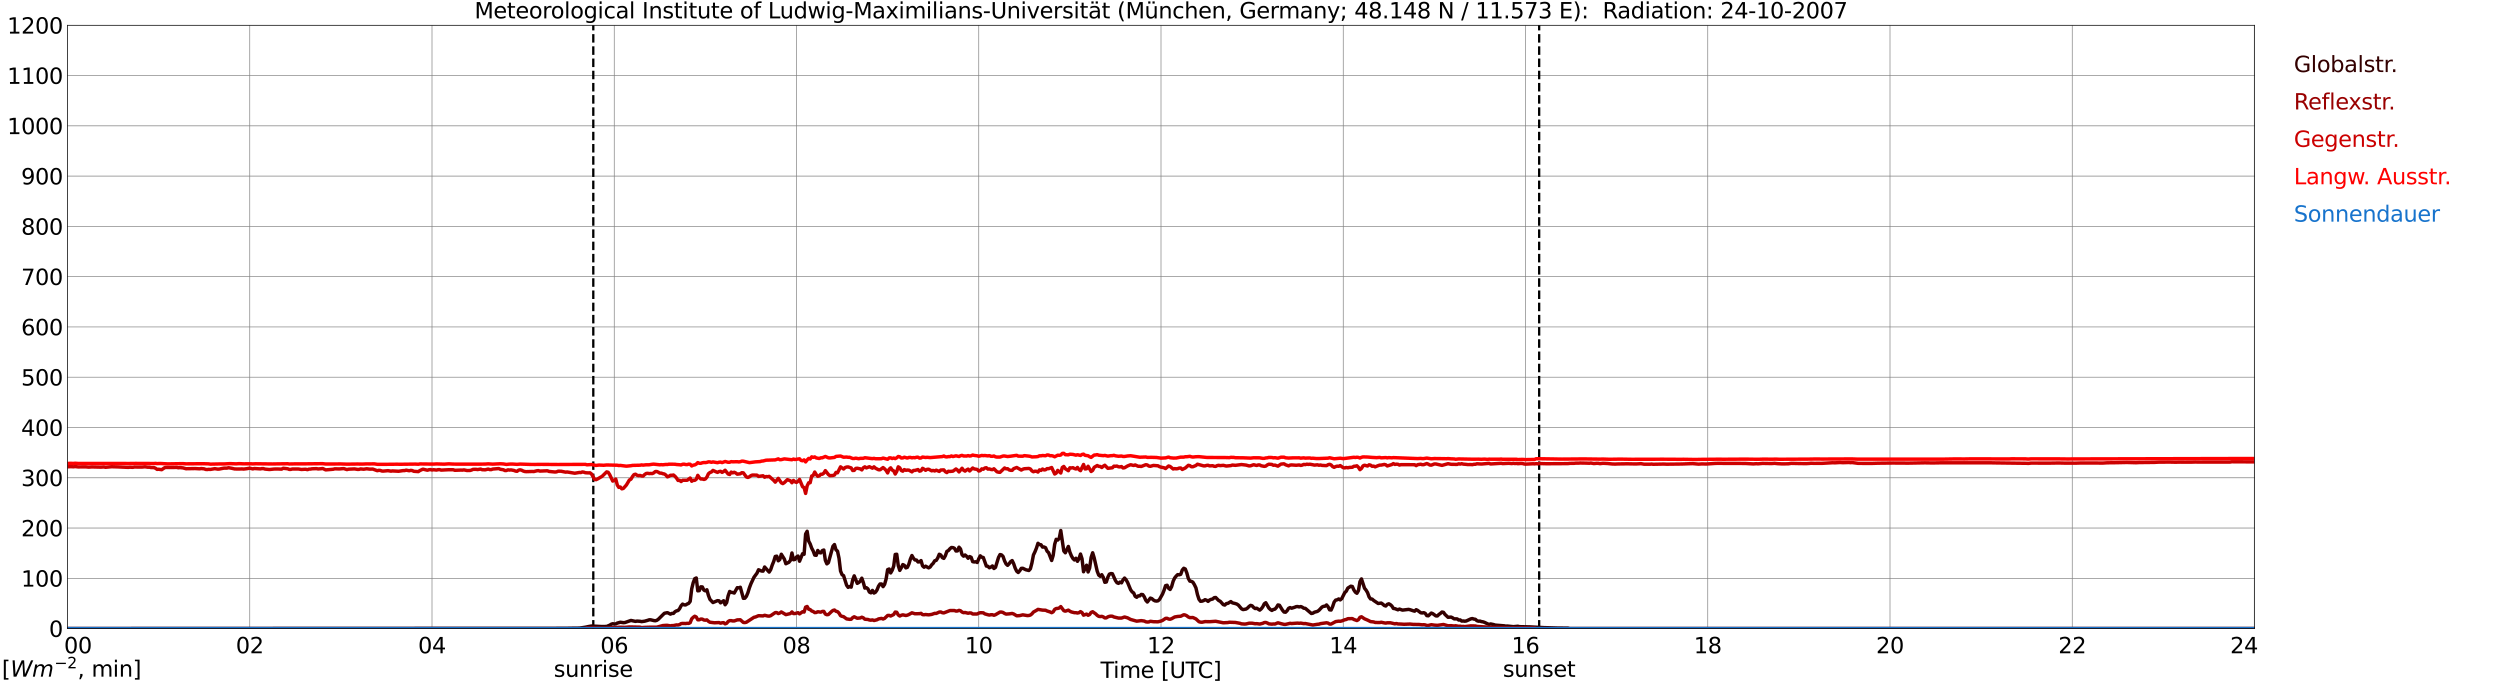 <?xml version="1.0" encoding="utf-8" standalone="no"?>
<!DOCTYPE svg PUBLIC "-//W3C//DTD SVG 1.1//EN"
  "http://www.w3.org/Graphics/SVG/1.1/DTD/svg11.dtd">
<svg xmlns:xlink="http://www.w3.org/1999/xlink" width="1085.4pt" height="296.64pt" viewBox="0 0 1085.4 296.64" xmlns="http://www.w3.org/2000/svg" version="1.1">
 <defs>
  <style type="text/css">*{stroke-linejoin: round; stroke-linecap: butt}</style>
 </defs>
 <g id="figure_1">
  <g id="patch_1">
   <path d="M 0 296.64 
L 1085.4 296.64 
L 1085.4 0 
L 0 0 
z
" style="fill: #ffffff"/>
  </g>
  <g id="axes_1">
   <g id="patch_2">
    <path d="M 29.306 272.909 
L 978.814 272.909 
L 978.814 10.976 
L 29.306 10.976 
z
" style="fill: #ffffff"/>
   </g>
   <g id="patch_3">
    <path d="M 978.814 272.909 
L 978.814 272.909 
L 978.814 10.976 
L 978.814 10.976 
z
" clip-path="url(#pf669da0007)" style="fill: #d3d3d3; opacity: 0.25; stroke: #d3d3d3; stroke-linejoin: miter"/>
   </g>
   <g id="matplotlib.axis_1">
    <g id="xtick_1">
     <g id="line2d_1">
      <path d="M 29.306 272.909 
L 29.306 10.976 
" clip-path="url(#pf669da0007)" style="fill: none; stroke: #808080; stroke-width: 0.3; stroke-linecap: square"/>
     </g>
     <g id="line2d_2"/>
     <g id="text_1">
      <!--    00 -->
      <g transform="translate(18.733 283.627) scale(0.095 -0.095)">
       <defs>
        <path id="DejaVuSans-20" transform="scale(0.016)"/>
        <path id="DejaVuSans-30" d="M 2034 4250 
Q 1547 4250 1301 3770 
Q 1056 3291 1056 2328 
Q 1056 1369 1301 889 
Q 1547 409 2034 409 
Q 2525 409 2770 889 
Q 3016 1369 3016 2328 
Q 3016 3291 2770 3770 
Q 2525 4250 2034 4250 
z
M 2034 4750 
Q 2819 4750 3233 4129 
Q 3647 3509 3647 2328 
Q 3647 1150 3233 529 
Q 2819 -91 2034 -91 
Q 1250 -91 836 529 
Q 422 1150 422 2328 
Q 422 3509 836 4129 
Q 1250 4750 2034 4750 
z
" transform="scale(0.016)"/>
       </defs>
       <use xlink:href="#DejaVuSans-20"/>
       <use xlink:href="#DejaVuSans-20" transform="translate(31.787 0)"/>
       <use xlink:href="#DejaVuSans-20" transform="translate(63.574 0)"/>
       <use xlink:href="#DejaVuSans-30" transform="translate(95.361 0)"/>
       <use xlink:href="#DejaVuSans-30" transform="translate(158.984 0)"/>
      </g>
     </g>
    </g>
    <g id="xtick_2">
     <g id="line2d_3">
      <path d="M 108.431 272.909 
L 108.431 10.976 
" clip-path="url(#pf669da0007)" style="fill: none; stroke: #808080; stroke-width: 0.3; stroke-linecap: square"/>
     </g>
     <g id="line2d_4"/>
     <g id="text_2">
      <!-- 02 -->
      <g transform="translate(102.387 283.627) scale(0.095 -0.095)">
       <defs>
        <path id="DejaVuSans-32" d="M 1228 531 
L 3431 531 
L 3431 0 
L 469 0 
L 469 531 
Q 828 903 1448 1529 
Q 2069 2156 2228 2338 
Q 2531 2678 2651 2914 
Q 2772 3150 2772 3378 
Q 2772 3750 2511 3984 
Q 2250 4219 1831 4219 
Q 1534 4219 1204 4116 
Q 875 4013 500 3803 
L 500 4441 
Q 881 4594 1212 4672 
Q 1544 4750 1819 4750 
Q 2544 4750 2975 4387 
Q 3406 4025 3406 3419 
Q 3406 3131 3298 2873 
Q 3191 2616 2906 2266 
Q 2828 2175 2409 1742 
Q 1991 1309 1228 531 
z
" transform="scale(0.016)"/>
       </defs>
       <use xlink:href="#DejaVuSans-30"/>
       <use xlink:href="#DejaVuSans-32" transform="translate(63.623 0)"/>
      </g>
     </g>
    </g>
    <g id="xtick_3">
     <g id="line2d_5">
      <path d="M 187.557 272.909 
L 187.557 10.976 
" clip-path="url(#pf669da0007)" style="fill: none; stroke: #808080; stroke-width: 0.3; stroke-linecap: square"/>
     </g>
     <g id="line2d_6"/>
     <g id="text_3">
      <!-- 04 -->
      <g transform="translate(181.513 283.627) scale(0.095 -0.095)">
       <defs>
        <path id="DejaVuSans-34" d="M 2419 4116 
L 825 1625 
L 2419 1625 
L 2419 4116 
z
M 2253 4666 
L 3047 4666 
L 3047 1625 
L 3713 1625 
L 3713 1100 
L 3047 1100 
L 3047 0 
L 2419 0 
L 2419 1100 
L 313 1100 
L 313 1709 
L 2253 4666 
z
" transform="scale(0.016)"/>
       </defs>
       <use xlink:href="#DejaVuSans-30"/>
       <use xlink:href="#DejaVuSans-34" transform="translate(63.623 0)"/>
      </g>
     </g>
    </g>
    <g id="xtick_4">
     <g id="line2d_7">
      <path d="M 266.683 272.909 
L 266.683 10.976 
" clip-path="url(#pf669da0007)" style="fill: none; stroke: #808080; stroke-width: 0.3; stroke-linecap: square"/>
     </g>
     <g id="line2d_8"/>
     <g id="text_4">
      <!-- 06 -->
      <g transform="translate(260.638 283.627) scale(0.095 -0.095)">
       <defs>
        <path id="DejaVuSans-36" d="M 2113 2584 
Q 1688 2584 1439 2293 
Q 1191 2003 1191 1497 
Q 1191 994 1439 701 
Q 1688 409 2113 409 
Q 2538 409 2786 701 
Q 3034 994 3034 1497 
Q 3034 2003 2786 2293 
Q 2538 2584 2113 2584 
z
M 3366 4563 
L 3366 3988 
Q 3128 4100 2886 4159 
Q 2644 4219 2406 4219 
Q 1781 4219 1451 3797 
Q 1122 3375 1075 2522 
Q 1259 2794 1537 2939 
Q 1816 3084 2150 3084 
Q 2853 3084 3261 2657 
Q 3669 2231 3669 1497 
Q 3669 778 3244 343 
Q 2819 -91 2113 -91 
Q 1303 -91 875 529 
Q 447 1150 447 2328 
Q 447 3434 972 4092 
Q 1497 4750 2381 4750 
Q 2619 4750 2861 4703 
Q 3103 4656 3366 4563 
z
" transform="scale(0.016)"/>
       </defs>
       <use xlink:href="#DejaVuSans-30"/>
       <use xlink:href="#DejaVuSans-36" transform="translate(63.623 0)"/>
      </g>
     </g>
    </g>
    <g id="xtick_5">
     <g id="line2d_9">
      <path d="M 345.808 272.909 
L 345.808 10.976 
" clip-path="url(#pf669da0007)" style="fill: none; stroke: #808080; stroke-width: 0.3; stroke-linecap: square"/>
     </g>
     <g id="line2d_10"/>
     <g id="text_5">
      <!-- 08 -->
      <g transform="translate(339.764 283.627) scale(0.095 -0.095)">
       <defs>
        <path id="DejaVuSans-38" d="M 2034 2216 
Q 1584 2216 1326 1975 
Q 1069 1734 1069 1313 
Q 1069 891 1326 650 
Q 1584 409 2034 409 
Q 2484 409 2743 651 
Q 3003 894 3003 1313 
Q 3003 1734 2745 1975 
Q 2488 2216 2034 2216 
z
M 1403 2484 
Q 997 2584 770 2862 
Q 544 3141 544 3541 
Q 544 4100 942 4425 
Q 1341 4750 2034 4750 
Q 2731 4750 3128 4425 
Q 3525 4100 3525 3541 
Q 3525 3141 3298 2862 
Q 3072 2584 2669 2484 
Q 3125 2378 3379 2068 
Q 3634 1759 3634 1313 
Q 3634 634 3220 271 
Q 2806 -91 2034 -91 
Q 1263 -91 848 271 
Q 434 634 434 1313 
Q 434 1759 690 2068 
Q 947 2378 1403 2484 
z
M 1172 3481 
Q 1172 3119 1398 2916 
Q 1625 2713 2034 2713 
Q 2441 2713 2670 2916 
Q 2900 3119 2900 3481 
Q 2900 3844 2670 4047 
Q 2441 4250 2034 4250 
Q 1625 4250 1398 4047 
Q 1172 3844 1172 3481 
z
" transform="scale(0.016)"/>
       </defs>
       <use xlink:href="#DejaVuSans-30"/>
       <use xlink:href="#DejaVuSans-38" transform="translate(63.623 0)"/>
      </g>
     </g>
    </g>
    <g id="xtick_6">
     <g id="line2d_11">
      <path d="M 424.934 272.909 
L 424.934 10.976 
" clip-path="url(#pf669da0007)" style="fill: none; stroke: #808080; stroke-width: 0.3; stroke-linecap: square"/>
     </g>
     <g id="line2d_12"/>
     <g id="text_6">
      <!-- 10 -->
      <g transform="translate(418.89 283.627) scale(0.095 -0.095)">
       <defs>
        <path id="DejaVuSans-31" d="M 794 531 
L 1825 531 
L 1825 4091 
L 703 3866 
L 703 4441 
L 1819 4666 
L 2450 4666 
L 2450 531 
L 3481 531 
L 3481 0 
L 794 0 
L 794 531 
z
" transform="scale(0.016)"/>
       </defs>
       <use xlink:href="#DejaVuSans-31"/>
       <use xlink:href="#DejaVuSans-30" transform="translate(63.623 0)"/>
      </g>
     </g>
    </g>
    <g id="xtick_7">
     <g id="line2d_13">
      <path d="M 504.06 272.909 
L 504.06 10.976 
" clip-path="url(#pf669da0007)" style="fill: none; stroke: #808080; stroke-width: 0.3; stroke-linecap: square"/>
     </g>
     <g id="line2d_14"/>
     <g id="text_7">
      <!-- 12 -->
      <g transform="translate(498.015 283.627) scale(0.095 -0.095)">
       <use xlink:href="#DejaVuSans-31"/>
       <use xlink:href="#DejaVuSans-32" transform="translate(63.623 0)"/>
      </g>
     </g>
    </g>
    <g id="xtick_8">
     <g id="line2d_15">
      <path d="M 583.185 272.909 
L 583.185 10.976 
" clip-path="url(#pf669da0007)" style="fill: none; stroke: #808080; stroke-width: 0.3; stroke-linecap: square"/>
     </g>
     <g id="line2d_16"/>
     <g id="text_8">
      <!-- 14 -->
      <g transform="translate(577.141 283.627) scale(0.095 -0.095)">
       <use xlink:href="#DejaVuSans-31"/>
       <use xlink:href="#DejaVuSans-34" transform="translate(63.623 0)"/>
      </g>
     </g>
    </g>
    <g id="xtick_9">
     <g id="line2d_17">
      <path d="M 662.311 272.909 
L 662.311 10.976 
" clip-path="url(#pf669da0007)" style="fill: none; stroke: #808080; stroke-width: 0.3; stroke-linecap: square"/>
     </g>
     <g id="line2d_18"/>
     <g id="text_9">
      <!-- 16 -->
      <g transform="translate(656.267 283.627) scale(0.095 -0.095)">
       <use xlink:href="#DejaVuSans-31"/>
       <use xlink:href="#DejaVuSans-36" transform="translate(63.623 0)"/>
      </g>
     </g>
    </g>
    <g id="xtick_10">
     <g id="line2d_19">
      <path d="M 741.437 272.909 
L 741.437 10.976 
" clip-path="url(#pf669da0007)" style="fill: none; stroke: #808080; stroke-width: 0.3; stroke-linecap: square"/>
     </g>
     <g id="line2d_20"/>
     <g id="text_10">
      <!-- 18 -->
      <g transform="translate(735.392 283.627) scale(0.095 -0.095)">
       <use xlink:href="#DejaVuSans-31"/>
       <use xlink:href="#DejaVuSans-38" transform="translate(63.623 0)"/>
      </g>
     </g>
    </g>
    <g id="xtick_11">
     <g id="line2d_21">
      <path d="M 820.562 272.909 
L 820.562 10.976 
" clip-path="url(#pf669da0007)" style="fill: none; stroke: #808080; stroke-width: 0.3; stroke-linecap: square"/>
     </g>
     <g id="line2d_22"/>
     <g id="text_11">
      <!-- 20 -->
      <g transform="translate(814.518 283.627) scale(0.095 -0.095)">
       <use xlink:href="#DejaVuSans-32"/>
       <use xlink:href="#DejaVuSans-30" transform="translate(63.623 0)"/>
      </g>
     </g>
    </g>
    <g id="xtick_12">
     <g id="line2d_23">
      <path d="M 899.688 272.909 
L 899.688 10.976 
" clip-path="url(#pf669da0007)" style="fill: none; stroke: #808080; stroke-width: 0.3; stroke-linecap: square"/>
     </g>
     <g id="line2d_24"/>
     <g id="text_12">
      <!-- 22 -->
      <g transform="translate(893.644 283.627) scale(0.095 -0.095)">
       <use xlink:href="#DejaVuSans-32"/>
       <use xlink:href="#DejaVuSans-32" transform="translate(63.623 0)"/>
      </g>
     </g>
    </g>
    <g id="xtick_13">
     <g id="line2d_25">
      <path d="M 978.814 272.909 
L 978.814 10.976 
" clip-path="url(#pf669da0007)" style="fill: none; stroke: #808080; stroke-width: 0.3; stroke-linecap: square"/>
     </g>
     <g id="line2d_26"/>
     <g id="text_13">
      <!-- 24    -->
      <g transform="translate(968.241 283.627) scale(0.095 -0.095)">
       <use xlink:href="#DejaVuSans-32"/>
       <use xlink:href="#DejaVuSans-34" transform="translate(63.623 0)"/>
       <use xlink:href="#DejaVuSans-20" transform="translate(127.246 0)"/>
       <use xlink:href="#DejaVuSans-20" transform="translate(159.033 0)"/>
       <use xlink:href="#DejaVuSans-20" transform="translate(190.82 0)"/>
      </g>
     </g>
    </g>
    <g id="text_14">
     <!-- Time [UTC] -->
     <g transform="translate(477.806 294.322) scale(0.095 -0.095)">
      <defs>
       <path id="DejaVuSans-54" d="M -19 4666 
L 3928 4666 
L 3928 4134 
L 2272 4134 
L 2272 0 
L 1638 0 
L 1638 4134 
L -19 4134 
L -19 4666 
z
" transform="scale(0.016)"/>
       <path id="DejaVuSans-69" d="M 603 3500 
L 1178 3500 
L 1178 0 
L 603 0 
L 603 3500 
z
M 603 4863 
L 1178 4863 
L 1178 4134 
L 603 4134 
L 603 4863 
z
" transform="scale(0.016)"/>
       <path id="DejaVuSans-6d" d="M 3328 2828 
Q 3544 3216 3844 3400 
Q 4144 3584 4550 3584 
Q 5097 3584 5394 3201 
Q 5691 2819 5691 2113 
L 5691 0 
L 5113 0 
L 5113 2094 
Q 5113 2597 4934 2840 
Q 4756 3084 4391 3084 
Q 3944 3084 3684 2787 
Q 3425 2491 3425 1978 
L 3425 0 
L 2847 0 
L 2847 2094 
Q 2847 2600 2669 2842 
Q 2491 3084 2119 3084 
Q 1678 3084 1418 2786 
Q 1159 2488 1159 1978 
L 1159 0 
L 581 0 
L 581 3500 
L 1159 3500 
L 1159 2956 
Q 1356 3278 1631 3431 
Q 1906 3584 2284 3584 
Q 2666 3584 2933 3390 
Q 3200 3197 3328 2828 
z
" transform="scale(0.016)"/>
       <path id="DejaVuSans-65" d="M 3597 1894 
L 3597 1613 
L 953 1613 
Q 991 1019 1311 708 
Q 1631 397 2203 397 
Q 2534 397 2845 478 
Q 3156 559 3463 722 
L 3463 178 
Q 3153 47 2828 -22 
Q 2503 -91 2169 -91 
Q 1331 -91 842 396 
Q 353 884 353 1716 
Q 353 2575 817 3079 
Q 1281 3584 2069 3584 
Q 2775 3584 3186 3129 
Q 3597 2675 3597 1894 
z
M 3022 2063 
Q 3016 2534 2758 2815 
Q 2500 3097 2075 3097 
Q 1594 3097 1305 2825 
Q 1016 2553 972 2059 
L 3022 2063 
z
" transform="scale(0.016)"/>
       <path id="DejaVuSans-5b" d="M 550 4863 
L 1875 4863 
L 1875 4416 
L 1125 4416 
L 1125 -397 
L 1875 -397 
L 1875 -844 
L 550 -844 
L 550 4863 
z
" transform="scale(0.016)"/>
       <path id="DejaVuSans-55" d="M 556 4666 
L 1191 4666 
L 1191 1831 
Q 1191 1081 1462 751 
Q 1734 422 2344 422 
Q 2950 422 3222 751 
Q 3494 1081 3494 1831 
L 3494 4666 
L 4128 4666 
L 4128 1753 
Q 4128 841 3676 375 
Q 3225 -91 2344 -91 
Q 1459 -91 1007 375 
Q 556 841 556 1753 
L 556 4666 
z
" transform="scale(0.016)"/>
       <path id="DejaVuSans-43" d="M 4122 4306 
L 4122 3641 
Q 3803 3938 3442 4084 
Q 3081 4231 2675 4231 
Q 1875 4231 1450 3742 
Q 1025 3253 1025 2328 
Q 1025 1406 1450 917 
Q 1875 428 2675 428 
Q 3081 428 3442 575 
Q 3803 722 4122 1019 
L 4122 359 
Q 3791 134 3420 21 
Q 3050 -91 2638 -91 
Q 1578 -91 968 557 
Q 359 1206 359 2328 
Q 359 3453 968 4101 
Q 1578 4750 2638 4750 
Q 3056 4750 3426 4639 
Q 3797 4528 4122 4306 
z
" transform="scale(0.016)"/>
       <path id="DejaVuSans-5d" d="M 1947 4863 
L 1947 -844 
L 622 -844 
L 622 -397 
L 1369 -397 
L 1369 4416 
L 622 4416 
L 622 4863 
L 1947 4863 
z
" transform="scale(0.016)"/>
      </defs>
      <use xlink:href="#DejaVuSans-54"/>
      <use xlink:href="#DejaVuSans-69" transform="translate(57.959 0)"/>
      <use xlink:href="#DejaVuSans-6d" transform="translate(85.742 0)"/>
      <use xlink:href="#DejaVuSans-65" transform="translate(183.154 0)"/>
      <use xlink:href="#DejaVuSans-20" transform="translate(244.678 0)"/>
      <use xlink:href="#DejaVuSans-5b" transform="translate(276.465 0)"/>
      <use xlink:href="#DejaVuSans-55" transform="translate(315.479 0)"/>
      <use xlink:href="#DejaVuSans-54" transform="translate(388.672 0)"/>
      <use xlink:href="#DejaVuSans-43" transform="translate(443.881 0)"/>
      <use xlink:href="#DejaVuSans-5d" transform="translate(513.705 0)"/>
     </g>
    </g>
   </g>
   <g id="matplotlib.axis_2">
    <g id="ytick_1">
     <g id="line2d_27">
      <path d="M 29.306 272.909 
L 978.814 272.909 
" clip-path="url(#pf669da0007)" style="fill: none; stroke: #808080; stroke-width: 0.3; stroke-linecap: square"/>
     </g>
     <g id="line2d_28"/>
     <g id="text_15">
      <!-- 0 -->
      <g transform="translate(21.261 276.518) scale(0.095 -0.095)">
       <use xlink:href="#DejaVuSans-30"/>
      </g>
     </g>
    </g>
    <g id="ytick_2">
     <g id="line2d_29">
      <path d="M 29.306 251.081 
L 978.814 251.081 
" clip-path="url(#pf669da0007)" style="fill: none; stroke: #808080; stroke-width: 0.3; stroke-linecap: square"/>
     </g>
     <g id="line2d_30"/>
     <g id="text_16">
      <!-- 100 -->
      <g transform="translate(9.173 254.69) scale(0.095 -0.095)">
       <use xlink:href="#DejaVuSans-31"/>
       <use xlink:href="#DejaVuSans-30" transform="translate(63.623 0)"/>
       <use xlink:href="#DejaVuSans-30" transform="translate(127.246 0)"/>
      </g>
     </g>
    </g>
    <g id="ytick_3">
     <g id="line2d_31">
      <path d="M 29.306 229.253 
L 978.814 229.253 
" clip-path="url(#pf669da0007)" style="fill: none; stroke: #808080; stroke-width: 0.3; stroke-linecap: square"/>
     </g>
     <g id="line2d_32"/>
     <g id="text_17">
      <!-- 200 -->
      <g transform="translate(9.173 232.863) scale(0.095 -0.095)">
       <use xlink:href="#DejaVuSans-32"/>
       <use xlink:href="#DejaVuSans-30" transform="translate(63.623 0)"/>
       <use xlink:href="#DejaVuSans-30" transform="translate(127.246 0)"/>
      </g>
     </g>
    </g>
    <g id="ytick_4">
     <g id="line2d_33">
      <path d="M 29.306 207.426 
L 978.814 207.426 
" clip-path="url(#pf669da0007)" style="fill: none; stroke: #808080; stroke-width: 0.3; stroke-linecap: square"/>
     </g>
     <g id="line2d_34"/>
     <g id="text_18">
      <!-- 300 -->
      <g transform="translate(9.173 211.035) scale(0.095 -0.095)">
       <defs>
        <path id="DejaVuSans-33" d="M 2597 2516 
Q 3050 2419 3304 2112 
Q 3559 1806 3559 1356 
Q 3559 666 3084 287 
Q 2609 -91 1734 -91 
Q 1441 -91 1130 -33 
Q 819 25 488 141 
L 488 750 
Q 750 597 1062 519 
Q 1375 441 1716 441 
Q 2309 441 2620 675 
Q 2931 909 2931 1356 
Q 2931 1769 2642 2001 
Q 2353 2234 1838 2234 
L 1294 2234 
L 1294 2753 
L 1863 2753 
Q 2328 2753 2575 2939 
Q 2822 3125 2822 3475 
Q 2822 3834 2567 4026 
Q 2313 4219 1838 4219 
Q 1578 4219 1281 4162 
Q 984 4106 628 3988 
L 628 4550 
Q 988 4650 1302 4700 
Q 1616 4750 1894 4750 
Q 2613 4750 3031 4423 
Q 3450 4097 3450 3541 
Q 3450 3153 3228 2886 
Q 3006 2619 2597 2516 
z
" transform="scale(0.016)"/>
       </defs>
       <use xlink:href="#DejaVuSans-33"/>
       <use xlink:href="#DejaVuSans-30" transform="translate(63.623 0)"/>
       <use xlink:href="#DejaVuSans-30" transform="translate(127.246 0)"/>
      </g>
     </g>
    </g>
    <g id="ytick_5">
     <g id="line2d_35">
      <path d="M 29.306 185.598 
L 978.814 185.598 
" clip-path="url(#pf669da0007)" style="fill: none; stroke: #808080; stroke-width: 0.3; stroke-linecap: square"/>
     </g>
     <g id="line2d_36"/>
     <g id="text_19">
      <!-- 400 -->
      <g transform="translate(9.173 189.207) scale(0.095 -0.095)">
       <use xlink:href="#DejaVuSans-34"/>
       <use xlink:href="#DejaVuSans-30" transform="translate(63.623 0)"/>
       <use xlink:href="#DejaVuSans-30" transform="translate(127.246 0)"/>
      </g>
     </g>
    </g>
    <g id="ytick_6">
     <g id="line2d_37">
      <path d="M 29.306 163.77 
L 978.814 163.77 
" clip-path="url(#pf669da0007)" style="fill: none; stroke: #808080; stroke-width: 0.3; stroke-linecap: square"/>
     </g>
     <g id="line2d_38"/>
     <g id="text_20">
      <!-- 500 -->
      <g transform="translate(9.173 167.379) scale(0.095 -0.095)">
       <defs>
        <path id="DejaVuSans-35" d="M 691 4666 
L 3169 4666 
L 3169 4134 
L 1269 4134 
L 1269 2991 
Q 1406 3038 1543 3061 
Q 1681 3084 1819 3084 
Q 2600 3084 3056 2656 
Q 3513 2228 3513 1497 
Q 3513 744 3044 326 
Q 2575 -91 1722 -91 
Q 1428 -91 1123 -41 
Q 819 9 494 109 
L 494 744 
Q 775 591 1075 516 
Q 1375 441 1709 441 
Q 2250 441 2565 725 
Q 2881 1009 2881 1497 
Q 2881 1984 2565 2268 
Q 2250 2553 1709 2553 
Q 1456 2553 1204 2497 
Q 953 2441 691 2322 
L 691 4666 
z
" transform="scale(0.016)"/>
       </defs>
       <use xlink:href="#DejaVuSans-35"/>
       <use xlink:href="#DejaVuSans-30" transform="translate(63.623 0)"/>
       <use xlink:href="#DejaVuSans-30" transform="translate(127.246 0)"/>
      </g>
     </g>
    </g>
    <g id="ytick_7">
     <g id="line2d_39">
      <path d="M 29.306 141.942 
L 978.814 141.942 
" clip-path="url(#pf669da0007)" style="fill: none; stroke: #808080; stroke-width: 0.3; stroke-linecap: square"/>
     </g>
     <g id="line2d_40"/>
     <g id="text_21">
      <!-- 600 -->
      <g transform="translate(9.173 145.551) scale(0.095 -0.095)">
       <use xlink:href="#DejaVuSans-36"/>
       <use xlink:href="#DejaVuSans-30" transform="translate(63.623 0)"/>
       <use xlink:href="#DejaVuSans-30" transform="translate(127.246 0)"/>
      </g>
     </g>
    </g>
    <g id="ytick_8">
     <g id="line2d_41">
      <path d="M 29.306 120.114 
L 978.814 120.114 
" clip-path="url(#pf669da0007)" style="fill: none; stroke: #808080; stroke-width: 0.3; stroke-linecap: square"/>
     </g>
     <g id="line2d_42"/>
     <g id="text_22">
      <!-- 700 -->
      <g transform="translate(9.173 123.724) scale(0.095 -0.095)">
       <defs>
        <path id="DejaVuSans-37" d="M 525 4666 
L 3525 4666 
L 3525 4397 
L 1831 0 
L 1172 0 
L 2766 4134 
L 525 4134 
L 525 4666 
z
" transform="scale(0.016)"/>
       </defs>
       <use xlink:href="#DejaVuSans-37"/>
       <use xlink:href="#DejaVuSans-30" transform="translate(63.623 0)"/>
       <use xlink:href="#DejaVuSans-30" transform="translate(127.246 0)"/>
      </g>
     </g>
    </g>
    <g id="ytick_9">
     <g id="line2d_43">
      <path d="M 29.306 98.287 
L 978.814 98.287 
" clip-path="url(#pf669da0007)" style="fill: none; stroke: #808080; stroke-width: 0.3; stroke-linecap: square"/>
     </g>
     <g id="line2d_44"/>
     <g id="text_23">
      <!-- 800 -->
      <g transform="translate(9.173 101.896) scale(0.095 -0.095)">
       <use xlink:href="#DejaVuSans-38"/>
       <use xlink:href="#DejaVuSans-30" transform="translate(63.623 0)"/>
       <use xlink:href="#DejaVuSans-30" transform="translate(127.246 0)"/>
      </g>
     </g>
    </g>
    <g id="ytick_10">
     <g id="line2d_45">
      <path d="M 29.306 76.459 
L 978.814 76.459 
" clip-path="url(#pf669da0007)" style="fill: none; stroke: #808080; stroke-width: 0.3; stroke-linecap: square"/>
     </g>
     <g id="line2d_46"/>
     <g id="text_24">
      <!-- 900 -->
      <g transform="translate(9.173 80.068) scale(0.095 -0.095)">
       <defs>
        <path id="DejaVuSans-39" d="M 703 97 
L 703 672 
Q 941 559 1184 500 
Q 1428 441 1663 441 
Q 2288 441 2617 861 
Q 2947 1281 2994 2138 
Q 2813 1869 2534 1725 
Q 2256 1581 1919 1581 
Q 1219 1581 811 2004 
Q 403 2428 403 3163 
Q 403 3881 828 4315 
Q 1253 4750 1959 4750 
Q 2769 4750 3195 4129 
Q 3622 3509 3622 2328 
Q 3622 1225 3098 567 
Q 2575 -91 1691 -91 
Q 1453 -91 1209 -44 
Q 966 3 703 97 
z
M 1959 2075 
Q 2384 2075 2632 2365 
Q 2881 2656 2881 3163 
Q 2881 3666 2632 3958 
Q 2384 4250 1959 4250 
Q 1534 4250 1286 3958 
Q 1038 3666 1038 3163 
Q 1038 2656 1286 2365 
Q 1534 2075 1959 2075 
z
" transform="scale(0.016)"/>
       </defs>
       <use xlink:href="#DejaVuSans-39"/>
       <use xlink:href="#DejaVuSans-30" transform="translate(63.623 0)"/>
       <use xlink:href="#DejaVuSans-30" transform="translate(127.246 0)"/>
      </g>
     </g>
    </g>
    <g id="ytick_11">
     <g id="line2d_47">
      <path d="M 29.306 54.631 
L 978.814 54.631 
" clip-path="url(#pf669da0007)" style="fill: none; stroke: #808080; stroke-width: 0.3; stroke-linecap: square"/>
     </g>
     <g id="line2d_48"/>
     <g id="text_25">
      <!-- 1000 -->
      <g transform="translate(3.128 58.24) scale(0.095 -0.095)">
       <use xlink:href="#DejaVuSans-31"/>
       <use xlink:href="#DejaVuSans-30" transform="translate(63.623 0)"/>
       <use xlink:href="#DejaVuSans-30" transform="translate(127.246 0)"/>
       <use xlink:href="#DejaVuSans-30" transform="translate(190.869 0)"/>
      </g>
     </g>
    </g>
    <g id="ytick_12">
     <g id="line2d_49">
      <path d="M 29.306 32.803 
L 978.814 32.803 
" clip-path="url(#pf669da0007)" style="fill: none; stroke: #808080; stroke-width: 0.3; stroke-linecap: square"/>
     </g>
     <g id="line2d_50"/>
     <g id="text_26">
      <!-- 1100 -->
      <g transform="translate(3.128 36.413) scale(0.095 -0.095)">
       <use xlink:href="#DejaVuSans-31"/>
       <use xlink:href="#DejaVuSans-31" transform="translate(63.623 0)"/>
       <use xlink:href="#DejaVuSans-30" transform="translate(127.246 0)"/>
       <use xlink:href="#DejaVuSans-30" transform="translate(190.869 0)"/>
      </g>
     </g>
    </g>
    <g id="ytick_13">
     <g id="line2d_51">
      <path d="M 29.306 10.976 
L 978.814 10.976 
" clip-path="url(#pf669da0007)" style="fill: none; stroke: #808080; stroke-width: 0.3; stroke-linecap: square"/>
     </g>
     <g id="line2d_52"/>
     <g id="text_27">
      <!-- 1200 -->
      <g transform="translate(3.128 14.585) scale(0.095 -0.095)">
       <use xlink:href="#DejaVuSans-31"/>
       <use xlink:href="#DejaVuSans-32" transform="translate(63.623 0)"/>
       <use xlink:href="#DejaVuSans-30" transform="translate(127.246 0)"/>
       <use xlink:href="#DejaVuSans-30" transform="translate(190.869 0)"/>
      </g>
     </g>
    </g>
   </g>
   <g id="line2d_53">
    <path d="M 257.583 272.909 
L 257.583 10.976 
" clip-path="url(#pf669da0007)" style="fill: none; stroke-dasharray: 3.7,1.6; stroke-dashoffset: 0; stroke: #000000"/>
   </g>
   <g id="line2d_54">
    <path d="M 668.246 272.909 
L 668.246 10.976 
" clip-path="url(#pf669da0007)" style="fill: none; stroke-dasharray: 3.7,1.6; stroke-dashoffset: 0; stroke: #000000"/>
   </g>
   <g id="line2d_55">
    <path d="M 29.306 272.909 
L 245.583 272.806 
L 247.561 272.76 
L 251.517 272.715 
L 254.155 272.304 
L 255.473 272.029 
L 256.792 271.8 
L 261.408 272.029 
L 263.386 271.983 
L 264.705 271.433 
L 265.364 271.023 
L 266.023 270.794 
L 266.683 270.931 
L 267.342 270.885 
L 268.002 270.519 
L 269.32 270.152 
L 270.639 270.335 
L 271.298 270.289 
L 273.936 269.375 
L 275.255 269.65 
L 275.914 269.787 
L 276.573 269.65 
L 277.892 269.742 
L 278.552 269.879 
L 279.87 269.696 
L 281.189 269.329 
L 281.849 269.1 
L 282.508 269.1 
L 283.827 269.421 
L 284.486 269.512 
L 285.145 269.329 
L 285.805 268.871 
L 288.442 266.262 
L 289.761 265.989 
L 291.08 266.629 
L 291.739 266.308 
L 292.399 266.308 
L 293.058 265.577 
L 293.717 265.21 
L 294.377 265.073 
L 295.036 264.296 
L 295.696 263.014 
L 296.355 262.283 
L 297.014 262.602 
L 297.674 262.648 
L 298.333 262.237 
L 298.992 261.962 
L 299.652 261.093 
L 300.311 255.647 
L 300.971 252.947 
L 301.63 251.253 
L 302.289 250.933 
L 302.949 256.516 
L 303.608 256.424 
L 304.267 254.776 
L 304.927 254.822 
L 305.586 256.195 
L 306.246 256.516 
L 306.905 256.058 
L 307.564 258.485 
L 308.224 260.223 
L 309.543 261.595 
L 311.521 260.773 
L 312.18 260.864 
L 312.839 261.733 
L 314.158 260.818 
L 314.818 262.556 
L 315.477 261.641 
L 316.136 258.666 
L 316.796 256.791 
L 317.455 257.158 
L 318.114 257.25 
L 318.774 257.477 
L 320.093 255.143 
L 320.752 255.235 
L 321.411 254.96 
L 322.73 259.766 
L 323.39 259.72 
L 324.049 258.895 
L 324.708 257.339 
L 325.368 255.189 
L 326.027 253.449 
L 327.346 250.614 
L 328.665 248.828 
L 329.324 247.364 
L 330.643 247.914 
L 331.302 247.96 
L 331.961 246.174 
L 333.94 248.37 
L 334.599 247.318 
L 335.258 245.351 
L 335.918 243.749 
L 336.577 241.599 
L 337.236 241.462 
L 337.896 243.474 
L 338.555 242.926 
L 339.215 240.636 
L 340.533 242.743 
L 341.193 244.755 
L 342.512 244.116 
L 343.171 243.291 
L 343.83 240.089 
L 344.49 243.018 
L 345.149 242.88 
L 345.808 241.828 
L 346.468 241.416 
L 347.127 243.657 
L 348.446 240.409 
L 349.105 240.636 
L 349.765 231.851 
L 350.424 230.661 
L 351.083 234.918 
L 351.743 236.153 
L 352.402 237.984 
L 353.062 239.22 
L 353.721 241.003 
L 354.38 241.095 
L 355.04 238.991 
L 355.699 239.905 
L 356.359 240.043 
L 357.018 239.036 
L 357.677 238.807 
L 358.337 243.291 
L 358.996 244.801 
L 359.655 244.299 
L 360.974 239.539 
L 361.634 237.159 
L 362.293 236.428 
L 362.952 238.716 
L 363.612 239.266 
L 364.271 242.376 
L 364.93 247.914 
L 365.59 249.516 
L 366.249 249.926 
L 367.568 254.091 
L 368.227 255.006 
L 368.887 254.641 
L 369.546 254.914 
L 370.206 251.804 
L 370.865 250.018 
L 372.184 253.268 
L 372.843 252.901 
L 373.502 252.306 
L 374.162 251.024 
L 374.821 252.901 
L 375.481 255.327 
L 376.14 255.143 
L 376.799 255.647 
L 377.459 257.066 
L 378.118 257.385 
L 378.777 256.333 
L 379.437 257.477 
L 380.096 257.112 
L 380.756 256.149 
L 381.415 254.504 
L 382.074 253.541 
L 382.734 253.541 
L 383.393 254.685 
L 384.053 253.724 
L 384.712 251.391 
L 385.371 247.318 
L 386.031 247.043 
L 386.69 248.737 
L 387.349 247.593 
L 388.009 245.762 
L 388.668 240.728 
L 389.328 240.636 
L 389.987 245.535 
L 390.646 247.639 
L 391.306 246.495 
L 391.965 245.122 
L 392.624 245.443 
L 393.284 246.541 
L 393.943 246.312 
L 394.603 244.893 
L 395.262 242.697 
L 395.921 241.187 
L 396.581 242.376 
L 397.24 243.11 
L 397.899 243.153 
L 398.559 243.978 
L 399.218 243.932 
L 399.878 243.382 
L 400.537 245.672 
L 401.196 246.266 
L 401.856 245.807 
L 403.175 246.541 
L 403.834 246.174 
L 404.493 245.214 
L 405.153 244.572 
L 405.812 243.474 
L 406.471 243.291 
L 407.131 242.239 
L 407.79 240.636 
L 408.45 240.957 
L 409.109 242.101 
L 409.768 242.422 
L 410.428 241.278 
L 411.087 239.401 
L 411.746 239.036 
L 412.406 238.257 
L 413.065 237.709 
L 413.725 237.755 
L 414.384 238.028 
L 415.043 239.22 
L 415.703 239.174 
L 416.362 237.572 
L 417.022 238.349 
L 417.681 240.82 
L 418.34 241.462 
L 419 240.957 
L 419.659 241.507 
L 420.318 242.376 
L 420.978 241.645 
L 421.637 241.964 
L 422.297 243.841 
L 422.956 243.978 
L 423.615 243.887 
L 424.275 244.207 
L 424.934 242.605 
L 425.593 241.324 
L 426.253 241.918 
L 426.912 242.055 
L 428.231 245.762 
L 428.89 245.853 
L 429.55 246.495 
L 430.209 246.22 
L 430.869 245.716 
L 431.528 246.816 
L 432.187 246.358 
L 433.506 242.055 
L 434.165 240.774 
L 434.825 240.911 
L 435.484 241.599 
L 436.144 243.52 
L 436.803 244.847 
L 437.462 245.443 
L 438.122 244.755 
L 438.781 243.841 
L 439.44 243.382 
L 440.1 244.755 
L 440.759 246.678 
L 441.419 248.006 
L 442.078 248.553 
L 442.737 247.776 
L 443.397 246.77 
L 444.056 246.724 
L 445.375 247.364 
L 446.694 247.685 
L 447.353 246.953 
L 448.012 244.434 
L 448.672 240.957 
L 449.331 239.584 
L 449.991 237.939 
L 450.65 235.878 
L 451.309 236.428 
L 451.969 236.52 
L 452.628 237.526 
L 453.287 237.48 
L 453.947 237.801 
L 454.606 239.309 
L 455.266 239.951 
L 456.584 243.337 
L 457.244 241.141 
L 457.903 236.291 
L 458.563 234.141 
L 459.222 234.459 
L 459.881 233.728 
L 460.541 230.34 
L 461.859 239.22 
L 462.519 239.997 
L 463.838 237.251 
L 464.497 239.722 
L 465.156 241.324 
L 465.816 242.468 
L 466.475 243.11 
L 467.134 242.376 
L 467.794 243.703 
L 468.453 242.559 
L 469.113 240.547 
L 469.772 242.605 
L 470.431 248.235 
L 471.75 245.397 
L 472.409 248.324 
L 473.069 246.633 
L 473.728 242.009 
L 474.388 239.997 
L 475.047 242.193 
L 476.366 248.006 
L 477.025 249.697 
L 477.685 250.201 
L 478.344 249.516 
L 479.003 250.66 
L 479.663 252.81 
L 480.322 252.672 
L 480.981 250.614 
L 481.641 249.287 
L 482.3 249.012 
L 482.96 249.103 
L 484.278 252.033 
L 484.938 252.993 
L 485.597 253.268 
L 486.256 252.718 
L 486.916 253.039 
L 487.575 251.758 
L 488.235 250.978 
L 488.894 251.712 
L 489.553 252.856 
L 490.872 256.058 
L 491.532 256.975 
L 492.191 257.431 
L 492.85 258.895 
L 493.51 259.308 
L 494.169 258.712 
L 494.828 258.712 
L 495.488 258.072 
L 496.147 258.164 
L 496.807 259.125 
L 497.466 260.635 
L 498.125 261.366 
L 499.444 259.675 
L 500.103 259.902 
L 500.763 260.498 
L 501.422 260.864 
L 502.082 260.956 
L 502.741 260.864 
L 503.4 260.268 
L 504.719 257.935 
L 505.379 256.287 
L 506.038 254.274 
L 506.697 254.091 
L 507.357 255.418 
L 508.016 255.922 
L 508.675 254.685 
L 509.335 252.351 
L 509.994 250.933 
L 510.654 250.11 
L 511.313 249.47 
L 511.972 249.56 
L 512.632 249.333 
L 513.291 247.501 
L 513.95 246.724 
L 514.61 247.043 
L 515.269 248.737 
L 515.929 251.162 
L 516.588 252.306 
L 517.247 252.397 
L 517.907 252.764 
L 518.566 253.862 
L 519.226 255.235 
L 519.885 258.118 
L 520.544 260.177 
L 521.204 261.048 
L 521.863 261.002 
L 522.522 260.773 
L 523.182 260.36 
L 523.841 260.589 
L 524.501 261.093 
L 525.16 260.498 
L 525.819 260.223 
L 526.479 260.085 
L 527.138 259.491 
L 527.797 259.4 
L 529.116 260.727 
L 529.776 261.048 
L 531.094 262.51 
L 531.754 262.693 
L 532.413 262.054 
L 533.073 261.962 
L 534.391 261.183 
L 535.051 261.733 
L 536.369 262.054 
L 537.029 262.283 
L 537.688 262.739 
L 539.007 264.296 
L 539.666 264.662 
L 540.985 264.433 
L 541.644 263.975 
L 542.304 263.289 
L 542.963 262.831 
L 543.623 263.014 
L 544.282 263.746 
L 544.941 264.204 
L 545.601 264.066 
L 546.919 264.891 
L 547.579 264.341 
L 548.238 263.473 
L 548.898 262.146 
L 549.557 261.687 
L 550.876 263.975 
L 551.535 264.616 
L 552.195 265.027 
L 552.854 264.616 
L 553.513 264.479 
L 554.173 263.746 
L 554.832 262.648 
L 555.491 262.785 
L 556.81 264.937 
L 557.47 265.714 
L 558.129 265.806 
L 558.788 265.164 
L 559.448 264.112 
L 560.107 263.791 
L 560.766 264.066 
L 562.085 263.656 
L 562.745 263.381 
L 563.404 263.335 
L 564.063 263.518 
L 564.723 263.335 
L 565.382 263.61 
L 566.042 264.066 
L 566.701 264.112 
L 569.338 266.354 
L 569.998 266.219 
L 570.657 265.806 
L 571.976 265.439 
L 572.635 264.981 
L 573.954 263.564 
L 574.613 263.243 
L 575.273 263.198 
L 575.932 262.648 
L 576.592 263.427 
L 577.251 264.754 
L 577.91 264.846 
L 578.57 263.381 
L 579.229 261.412 
L 579.889 260.543 
L 580.548 260.406 
L 581.207 260.039 
L 581.867 260.452 
L 582.526 259.902 
L 583.845 257.293 
L 584.504 256.654 
L 585.164 255.327 
L 586.482 254.504 
L 587.142 254.641 
L 587.801 256.149 
L 588.46 257.112 
L 589.12 257.568 
L 589.779 256.424 
L 590.439 252.535 
L 591.098 251.345 
L 592.417 255.372 
L 593.076 256.195 
L 593.736 257.293 
L 594.395 259.125 
L 595.054 260.039 
L 595.714 260.085 
L 596.373 260.681 
L 598.351 262.008 
L 599.67 261.825 
L 600.329 262.283 
L 600.989 262.877 
L 601.648 263.106 
L 602.307 262.375 
L 602.967 262.146 
L 603.626 262.51 
L 604.286 263.106 
L 604.945 264.158 
L 605.604 264.25 
L 606.923 264.754 
L 607.582 264.433 
L 608.901 264.891 
L 611.539 264.571 
L 612.198 264.708 
L 613.517 265.164 
L 614.176 265.348 
L 614.836 264.708 
L 615.495 265.027 
L 616.814 266.035 
L 617.473 266.127 
L 618.133 265.989 
L 618.792 266.308 
L 619.451 267.271 
L 620.111 267.362 
L 621.429 266.173 
L 622.089 266.446 
L 623.408 267.408 
L 624.067 267.408 
L 624.726 266.766 
L 625.386 266.308 
L 626.045 265.714 
L 626.705 265.852 
L 627.364 266.766 
L 628.683 268.002 
L 630.001 267.91 
L 630.661 268.231 
L 631.32 268.689 
L 632.639 268.689 
L 633.298 269.192 
L 633.958 269.146 
L 634.617 269.65 
L 635.276 269.604 
L 635.936 269.696 
L 636.595 269.604 
L 638.573 268.689 
L 639.233 268.552 
L 639.892 268.781 
L 640.552 268.871 
L 641.211 269.467 
L 641.87 269.696 
L 642.53 269.65 
L 643.189 269.879 
L 643.848 269.971 
L 644.508 270.198 
L 645.827 270.84 
L 646.486 271.115 
L 647.145 270.885 
L 648.464 271.16 
L 649.123 271.387 
L 653.08 271.708 
L 653.739 271.846 
L 654.399 271.8 
L 657.036 272.075 
L 659.014 271.892 
L 659.674 272.075 
L 664.289 272.167 
L 670.224 272.488 
L 673.521 272.579 
L 676.158 272.669 
L 680.774 272.715 
L 681.433 272.909 
L 978.154 272.909 
L 978.154 272.909 
" clip-path="url(#pf669da0007)" style="fill: none; stroke: #330000; stroke-width: 1.5; stroke-linecap: square"/>
   </g>
   <g id="line2d_56">
    <path d="M 29.306 272.909 
L 254.155 272.909 
L 254.814 272.573 
L 260.089 272.664 
L 261.408 272.712 
L 262.726 272.712 
L 264.705 272.618 
L 266.023 272.433 
L 266.683 272.525 
L 268.661 272.339 
L 269.98 272.339 
L 271.298 272.385 
L 273.277 272.199 
L 277.892 272.293 
L 278.552 272.479 
L 279.87 272.385 
L 282.508 272.293 
L 285.145 272.293 
L 287.783 271.595 
L 289.102 271.501 
L 289.761 271.501 
L 291.08 271.734 
L 291.739 271.595 
L 292.399 271.595 
L 293.717 271.315 
L 294.377 271.361 
L 295.036 271.176 
L 295.696 270.757 
L 296.355 270.663 
L 297.674 270.711 
L 298.333 270.617 
L 298.992 270.663 
L 299.652 270.337 
L 300.311 268.663 
L 300.971 268.011 
L 301.63 267.546 
L 302.289 267.871 
L 302.949 269.082 
L 303.608 269.082 
L 304.267 268.755 
L 304.927 268.803 
L 305.586 269.174 
L 306.246 269.268 
L 306.905 269.128 
L 307.564 269.733 
L 308.224 270.152 
L 310.202 270.386 
L 312.18 270.292 
L 312.839 270.571 
L 313.499 270.386 
L 314.158 270.337 
L 314.818 270.85 
L 315.477 270.617 
L 316.136 269.827 
L 316.796 269.453 
L 317.455 269.453 
L 318.114 269.593 
L 318.774 269.593 
L 320.093 269.128 
L 321.411 269.082 
L 322.73 270.246 
L 323.39 270.292 
L 324.049 270.152 
L 327.346 268.011 
L 328.005 267.871 
L 329.324 267.312 
L 331.302 267.406 
L 331.961 267.127 
L 333.28 267.452 
L 333.94 267.5 
L 334.599 267.312 
L 336.577 265.963 
L 337.236 265.963 
L 337.896 266.382 
L 338.555 266.149 
L 339.215 265.684 
L 341.193 266.847 
L 343.171 266.382 
L 343.83 265.684 
L 344.49 266.382 
L 345.149 266.382 
L 346.468 266.009 
L 347.127 266.522 
L 348.446 265.59 
L 349.105 265.73 
L 349.765 263.591 
L 350.424 263.311 
L 351.083 264.475 
L 351.743 264.66 
L 352.402 265.265 
L 353.062 265.498 
L 353.721 265.963 
L 354.38 265.917 
L 355.04 265.59 
L 356.359 265.778 
L 357.018 265.45 
L 357.677 265.45 
L 358.337 266.614 
L 358.996 266.893 
L 359.655 266.801 
L 360.974 265.544 
L 361.634 265.033 
L 362.293 264.846 
L 362.952 265.404 
L 363.612 265.544 
L 364.271 266.197 
L 364.93 267.312 
L 365.59 267.592 
L 366.249 267.731 
L 367.568 268.709 
L 368.887 268.895 
L 369.546 268.849 
L 370.206 268.15 
L 370.865 267.779 
L 372.184 268.43 
L 373.502 268.29 
L 374.162 267.965 
L 374.821 268.244 
L 375.481 268.849 
L 376.799 268.943 
L 377.459 269.174 
L 378.118 269.268 
L 378.777 269.128 
L 379.437 269.408 
L 380.756 269.082 
L 381.415 268.709 
L 382.734 268.476 
L 383.393 268.755 
L 384.053 268.476 
L 385.371 267.22 
L 386.031 267.172 
L 386.69 267.452 
L 388.009 266.801 
L 388.668 265.73 
L 389.328 265.824 
L 389.987 266.987 
L 390.646 267.452 
L 391.306 267.127 
L 391.965 266.941 
L 393.284 267.22 
L 393.943 267.081 
L 394.603 266.801 
L 395.921 266.057 
L 397.24 266.476 
L 399.218 266.428 
L 399.878 266.288 
L 400.537 266.847 
L 401.196 266.893 
L 401.856 266.801 
L 403.175 266.941 
L 404.493 266.753 
L 405.812 266.288 
L 406.471 266.336 
L 407.79 265.73 
L 408.45 265.684 
L 409.109 266.009 
L 409.768 266.103 
L 412.406 265.079 
L 414.384 265.079 
L 415.043 265.311 
L 415.703 265.265 
L 416.362 264.985 
L 417.022 265.171 
L 417.681 265.73 
L 418.34 266.009 
L 419 265.917 
L 420.318 266.243 
L 420.978 266.103 
L 421.637 266.149 
L 422.297 266.568 
L 424.275 266.568 
L 424.934 266.197 
L 425.593 266.009 
L 426.912 266.057 
L 427.572 266.522 
L 428.89 266.893 
L 429.55 267.033 
L 430.209 266.893 
L 430.869 266.893 
L 431.528 267.127 
L 432.187 266.893 
L 434.165 265.73 
L 434.825 265.73 
L 435.484 265.917 
L 436.144 266.336 
L 436.803 266.614 
L 438.122 266.522 
L 439.44 266.336 
L 440.1 266.568 
L 441.419 267.36 
L 442.737 267.266 
L 444.056 266.941 
L 446.034 267.266 
L 446.694 267.22 
L 447.353 267.033 
L 448.012 266.522 
L 448.672 265.73 
L 449.991 264.985 
L 450.65 264.566 
L 452.628 264.894 
L 453.947 264.939 
L 454.606 265.265 
L 455.925 265.684 
L 456.584 266.009 
L 457.244 265.638 
L 457.903 264.566 
L 458.563 264.195 
L 459.222 264.147 
L 459.881 263.962 
L 460.541 263.357 
L 461.859 265.125 
L 462.519 265.359 
L 463.838 264.894 
L 464.497 265.359 
L 465.156 265.684 
L 466.475 266.009 
L 467.134 266.009 
L 467.794 266.149 
L 468.453 266.009 
L 469.113 265.544 
L 469.772 265.963 
L 470.431 267.081 
L 471.75 266.614 
L 472.409 267.127 
L 473.069 266.801 
L 473.728 265.869 
L 474.388 265.59 
L 475.706 266.522 
L 476.366 267.172 
L 477.025 267.592 
L 477.685 267.685 
L 478.344 267.592 
L 479.003 267.825 
L 479.663 268.29 
L 480.322 268.244 
L 480.981 267.825 
L 481.641 267.592 
L 482.3 267.5 
L 482.96 267.546 
L 483.619 267.871 
L 485.597 268.336 
L 486.916 268.336 
L 488.235 267.871 
L 489.553 268.244 
L 490.872 268.943 
L 493.51 269.687 
L 495.488 269.453 
L 496.807 269.639 
L 497.466 269.966 
L 498.125 270.058 
L 498.785 270.012 
L 499.444 269.733 
L 500.763 269.918 
L 502.741 269.966 
L 504.06 269.639 
L 504.719 269.36 
L 506.038 268.476 
L 506.697 268.43 
L 507.357 268.755 
L 508.016 268.849 
L 508.675 268.615 
L 509.994 267.871 
L 511.313 267.64 
L 512.632 267.546 
L 513.95 266.893 
L 514.61 267.033 
L 515.269 267.36 
L 515.929 267.871 
L 516.588 268.15 
L 517.907 268.105 
L 519.226 268.709 
L 520.544 269.918 
L 521.204 270.106 
L 521.863 270.152 
L 523.182 269.873 
L 525.16 269.918 
L 527.797 269.733 
L 531.094 270.386 
L 533.073 270.292 
L 533.732 270.152 
L 536.369 270.246 
L 538.348 270.617 
L 539.007 270.85 
L 540.326 270.942 
L 540.985 270.896 
L 542.304 270.571 
L 543.623 270.571 
L 544.941 270.802 
L 545.601 270.757 
L 546.919 270.942 
L 548.238 270.617 
L 548.898 270.292 
L 549.557 270.246 
L 550.216 270.477 
L 550.876 270.85 
L 552.195 270.99 
L 552.854 270.896 
L 553.513 270.942 
L 554.832 270.386 
L 556.151 270.757 
L 557.47 271.082 
L 558.129 271.082 
L 560.107 270.617 
L 560.766 270.711 
L 563.404 270.525 
L 564.063 270.617 
L 564.723 270.525 
L 566.042 270.757 
L 566.701 270.711 
L 569.998 271.361 
L 571.976 271.036 
L 572.635 270.99 
L 573.295 270.757 
L 575.932 270.386 
L 576.592 270.525 
L 577.251 270.942 
L 577.91 270.942 
L 579.889 269.873 
L 581.207 269.687 
L 581.867 269.733 
L 582.526 269.593 
L 583.845 269.082 
L 584.504 268.943 
L 585.164 268.615 
L 587.142 268.569 
L 587.801 268.943 
L 589.12 269.408 
L 589.779 269.034 
L 590.439 268.011 
L 591.098 267.779 
L 592.417 268.663 
L 593.736 269.22 
L 595.054 269.873 
L 596.373 270.012 
L 597.032 270.246 
L 599.011 270.292 
L 599.67 270.152 
L 600.989 270.431 
L 601.648 270.525 
L 602.307 270.386 
L 603.626 270.386 
L 605.604 270.85 
L 606.264 270.711 
L 606.923 270.896 
L 608.242 270.942 
L 609.561 271.036 
L 612.198 270.942 
L 613.517 271.082 
L 616.154 271.13 
L 617.473 271.27 
L 618.133 271.222 
L 618.792 271.315 
L 619.451 271.549 
L 620.111 271.549 
L 621.429 271.222 
L 622.748 271.409 
L 624.067 271.501 
L 626.705 271.13 
L 628.023 271.501 
L 628.683 271.689 
L 630.001 271.641 
L 631.32 271.78 
L 631.98 271.689 
L 633.298 271.92 
L 633.958 271.874 
L 634.617 272.014 
L 635.276 271.966 
L 635.936 272.06 
L 638.573 271.734 
L 640.552 271.78 
L 641.211 271.966 
L 647.805 272.385 
L 648.464 272.339 
L 649.123 272.433 
L 649.783 272.339 
L 652.42 272.433 
L 655.058 272.525 
L 655.717 272.618 
L 657.036 272.525 
L 657.695 272.618 
L 660.333 272.525 
L 661.652 272.573 
L 662.97 272.573 
L 666.267 272.618 
L 666.927 272.909 
L 978.154 272.909 
L 978.154 272.909 
" clip-path="url(#pf669da0007)" style="fill: none; stroke: #990000; stroke-width: 1.5; stroke-linecap: square"/>
   </g>
   <g id="line2d_57">
    <path d="M 29.306 202.669 
L 30.625 202.597 
L 31.943 202.661 
L 32.603 202.56 
L 33.921 202.717 
L 37.218 202.691 
L 38.537 202.811 
L 39.856 202.719 
L 43.812 202.815 
L 45.131 202.728 
L 45.79 202.881 
L 48.428 202.634 
L 51.065 202.709 
L 55.681 202.918 
L 56.34 202.833 
L 57.659 202.894 
L 58.319 202.761 
L 61.615 202.791 
L 62.934 202.663 
L 64.253 202.857 
L 64.912 202.824 
L 65.572 202.992 
L 66.89 203.008 
L 67.55 203.318 
L 68.209 203.785 
L 68.869 203.719 
L 70.187 203.92 
L 71.506 203.04 
L 72.166 202.94 
L 73.484 202.973 
L 75.462 202.949 
L 76.781 202.927 
L 77.441 203.099 
L 78.1 203.008 
L 79.419 203.134 
L 80.737 203.503 
L 84.694 203.427 
L 86.672 203.549 
L 87.331 203.422 
L 88.65 203.555 
L 89.309 203.809 
L 89.969 203.85 
L 90.628 203.756 
L 91.288 203.815 
L 93.266 203.475 
L 94.584 203.691 
L 95.244 203.641 
L 96.563 203.372 
L 97.222 203.252 
L 98.541 203.243 
L 99.2 203.067 
L 100.519 203.283 
L 101.838 203.588 
L 103.156 203.634 
L 105.135 203.593 
L 105.794 203.649 
L 107.113 203.492 
L 108.431 203.256 
L 109.75 203.582 
L 110.41 203.405 
L 113.047 203.577 
L 113.707 203.442 
L 114.366 203.444 
L 115.025 203.656 
L 117.003 203.841 
L 118.982 203.638 
L 120.3 203.608 
L 122.278 203.686 
L 122.938 203.3 
L 124.916 203.525 
L 125.575 203.8 
L 126.235 203.796 
L 126.894 203.625 
L 129.532 203.617 
L 130.85 203.822 
L 132.169 203.745 
L 132.829 203.743 
L 133.488 203.911 
L 134.147 203.665 
L 134.807 203.66 
L 135.466 203.529 
L 137.444 203.462 
L 138.104 203.606 
L 139.422 203.497 
L 140.082 203.398 
L 141.4 204.005 
L 144.038 203.785 
L 144.697 203.724 
L 145.357 203.542 
L 147.335 203.606 
L 148.654 203.47 
L 149.313 203.455 
L 150.632 203.885 
L 151.291 203.7 
L 153.929 203.582 
L 155.247 203.796 
L 155.907 203.778 
L 156.566 203.586 
L 157.885 203.721 
L 159.204 203.518 
L 160.523 203.689 
L 161.841 203.649 
L 163.819 204.37 
L 164.479 204.182 
L 165.138 204.25 
L 165.798 204.503 
L 166.457 204.529 
L 168.435 204.343 
L 169.754 204.557 
L 170.413 204.461 
L 173.051 204.601 
L 175.029 204.311 
L 175.688 204.309 
L 176.348 204.127 
L 177.666 204.381 
L 178.326 204.206 
L 178.985 204.302 
L 179.645 204.614 
L 181.623 204.76 
L 182.282 204.298 
L 183.601 203.693 
L 185.579 204.16 
L 186.238 203.931 
L 186.898 203.881 
L 187.557 204.055 
L 188.217 203.942 
L 189.535 204.084 
L 190.195 203.913 
L 190.854 203.892 
L 191.513 204.108 
L 194.81 203.933 
L 196.788 203.946 
L 197.448 204.186 
L 200.085 204.088 
L 200.745 204.11 
L 201.404 204.003 
L 202.723 204.278 
L 204.042 204.263 
L 204.701 204.084 
L 205.36 203.78 
L 206.679 203.765 
L 207.339 203.865 
L 208.657 203.649 
L 209.317 203.922 
L 210.635 203.983 
L 211.954 203.649 
L 212.614 203.872 
L 213.273 203.889 
L 213.932 203.647 
L 216.57 203.427 
L 217.229 203.75 
L 218.548 203.946 
L 219.207 204.295 
L 219.867 204.276 
L 220.526 203.983 
L 221.186 204.084 
L 221.845 204.005 
L 223.164 204.26 
L 223.823 204.527 
L 224.482 204.618 
L 225.142 204.127 
L 225.801 203.975 
L 226.461 204.143 
L 227.12 204.488 
L 227.779 204.701 
L 228.439 204.773 
L 231.076 204.695 
L 231.736 204.734 
L 233.054 204.398 
L 233.714 204.317 
L 234.373 204.531 
L 237.67 204.389 
L 238.329 204.669 
L 240.967 204.931 
L 241.626 204.863 
L 242.286 204.581 
L 243.604 204.592 
L 245.583 204.99 
L 246.242 204.915 
L 249.539 205.459 
L 251.517 205.127 
L 252.176 205.177 
L 252.836 204.9 
L 253.495 205.003 
L 254.155 205.243 
L 255.473 205.319 
L 256.133 205.275 
L 256.792 205.758 
L 258.111 208.037 
L 258.77 208.255 
L 259.43 207.952 
L 260.748 207.175 
L 261.408 206.808 
L 263.386 204.872 
L 264.045 205.057 
L 264.705 206.072 
L 266.023 208.86 
L 266.683 208.582 
L 267.342 208.013 
L 268.002 210.573 
L 268.661 211.601 
L 269.32 211.453 
L 269.98 212.234 
L 270.639 212.051 
L 271.958 210.564 
L 273.277 208.36 
L 273.936 208.052 
L 274.595 206.906 
L 275.255 206.048 
L 275.914 205.889 
L 276.573 206.332 
L 277.233 206.515 
L 277.892 206.419 
L 278.552 206.651 
L 279.211 206.686 
L 279.87 206.042 
L 280.53 205.564 
L 281.189 205.481 
L 281.849 205.623 
L 282.508 205.559 
L 283.167 205.612 
L 283.827 205.308 
L 284.486 204.73 
L 285.145 204.704 
L 285.805 204.998 
L 286.464 205.422 
L 287.124 205.411 
L 287.783 205.664 
L 288.442 205.786 
L 289.102 206.249 
L 289.761 207.028 
L 290.42 206.793 
L 291.08 206.332 
L 291.739 206.349 
L 292.399 206.229 
L 293.058 206.797 
L 293.717 207.554 
L 294.377 208.585 
L 295.036 208.513 
L 295.696 209.065 
L 296.355 208.521 
L 298.333 208.521 
L 299.652 207.546 
L 300.311 208.94 
L 300.971 208.519 
L 301.63 208.55 
L 302.289 208.087 
L 302.949 206.382 
L 303.608 207.38 
L 304.267 207.958 
L 304.927 207.945 
L 305.586 208.159 
L 306.246 207.956 
L 306.905 207.142 
L 307.564 205.701 
L 308.224 205.155 
L 308.883 204.92 
L 309.543 204.232 
L 310.861 204.837 
L 311.521 205.09 
L 312.18 204.73 
L 312.839 204.621 
L 313.499 205.086 
L 314.158 204.712 
L 314.818 204.164 
L 316.136 205.806 
L 316.796 205.998 
L 317.455 204.968 
L 318.114 205.297 
L 318.774 205.027 
L 319.433 205.356 
L 320.093 205.869 
L 321.411 205.701 
L 322.071 205.225 
L 322.73 205.302 
L 324.049 207.076 
L 324.708 207.284 
L 325.368 207.002 
L 326.027 206.489 
L 326.686 206.242 
L 328.665 206.29 
L 329.324 206.838 
L 331.302 206.559 
L 331.961 207.192 
L 332.621 206.884 
L 333.28 206.972 
L 333.94 206.817 
L 335.918 208.567 
L 336.577 209.325 
L 337.896 207.683 
L 339.215 209.619 
L 339.874 209.955 
L 340.533 209.53 
L 341.852 208.244 
L 343.171 208.737 
L 343.83 209.586 
L 344.49 208.591 
L 345.149 209.189 
L 345.808 209.438 
L 346.468 208.949 
L 347.127 208.15 
L 348.446 211.339 
L 349.105 211.706 
L 349.765 214.221 
L 350.424 210.964 
L 351.083 209.613 
L 351.743 209.573 
L 352.402 206.668 
L 353.062 206.393 
L 353.721 204.944 
L 354.38 206.063 
L 355.04 206.788 
L 355.699 206.594 
L 356.359 205.908 
L 357.018 205.895 
L 357.677 205.426 
L 358.337 204.33 
L 359.655 206.022 
L 360.315 206.517 
L 361.634 206.428 
L 362.293 206.225 
L 362.952 205.103 
L 363.612 205.28 
L 364.93 202.682 
L 366.249 203.627 
L 366.909 202.988 
L 367.568 202.77 
L 368.227 202.715 
L 369.546 203.152 
L 370.206 204.267 
L 370.865 204.223 
L 371.524 203.376 
L 372.184 203.289 
L 373.502 203.56 
L 374.162 204.016 
L 374.821 203.091 
L 375.481 202.689 
L 376.14 203.147 
L 377.459 202.634 
L 378.777 203.27 
L 379.437 202.678 
L 380.096 203.274 
L 381.415 203.946 
L 382.074 203.968 
L 383.393 202.999 
L 384.053 203.547 
L 384.712 204.254 
L 385.371 205.328 
L 386.031 203.73 
L 386.69 203.121 
L 387.349 204.079 
L 388.009 204.433 
L 388.668 205.795 
L 389.328 204.664 
L 389.987 202.682 
L 390.646 203.125 
L 391.306 204.282 
L 391.965 204.564 
L 392.624 203.881 
L 393.284 204.184 
L 393.943 204.084 
L 394.603 204.11 
L 395.921 204.863 
L 396.581 204.258 
L 397.24 204.23 
L 398.559 203.863 
L 399.218 204.56 
L 399.878 204.365 
L 400.537 203.328 
L 401.196 203.693 
L 401.856 204.186 
L 402.515 203.763 
L 403.175 203.71 
L 404.493 204.42 
L 405.153 204.239 
L 405.812 204.472 
L 406.471 204.132 
L 407.79 204.669 
L 408.45 204.064 
L 409.768 204.003 
L 410.428 204.791 
L 411.087 205.171 
L 411.746 204.59 
L 412.406 204.684 
L 413.725 204.56 
L 415.043 203.612 
L 415.703 204.095 
L 416.362 204.887 
L 417.681 203.302 
L 418.34 204.158 
L 419 204.536 
L 419.659 204.025 
L 420.318 203.673 
L 420.978 204.47 
L 422.297 203.197 
L 422.956 203.59 
L 424.275 203.804 
L 424.934 204.498 
L 425.593 204.328 
L 426.253 203.562 
L 426.912 203.728 
L 427.572 203.189 
L 428.231 203.075 
L 428.89 203.667 
L 429.55 203.588 
L 430.209 203.822 
L 430.869 203.916 
L 431.528 203.525 
L 432.847 204.835 
L 433.506 205.007 
L 434.165 205.057 
L 436.144 203.178 
L 436.803 203.562 
L 437.462 203.483 
L 438.122 204.016 
L 438.781 204.195 
L 439.44 204.204 
L 440.1 203.475 
L 441.419 202.964 
L 443.397 204.079 
L 444.056 203.717 
L 444.716 203.503 
L 446.694 203.379 
L 447.353 203.612 
L 448.012 204.431 
L 448.672 204.817 
L 449.331 204.568 
L 449.991 204.625 
L 450.65 204.95 
L 451.309 204.005 
L 451.969 204.23 
L 452.628 203.636 
L 453.287 204.031 
L 453.947 203.942 
L 454.606 203.457 
L 455.266 203.494 
L 456.584 202.981 
L 457.903 205.791 
L 458.563 205.415 
L 459.222 204.228 
L 460.541 205.361 
L 461.2 202.973 
L 461.859 202.525 
L 462.519 203.494 
L 463.838 204.363 
L 464.497 203.091 
L 465.156 203.182 
L 465.816 203.053 
L 466.475 203.407 
L 467.134 203.612 
L 467.794 202.944 
L 468.453 203.889 
L 469.113 204.333 
L 470.431 201.659 
L 471.091 203.606 
L 471.75 203.516 
L 472.409 202.429 
L 473.728 204.695 
L 474.388 204.23 
L 475.047 202.898 
L 476.366 202.117 
L 477.025 202.479 
L 477.685 202.512 
L 478.344 202.973 
L 479.003 202.399 
L 479.663 201.993 
L 480.981 203.331 
L 482.96 203.082 
L 483.619 202.392 
L 484.278 202.431 
L 484.938 202.344 
L 485.597 202.663 
L 486.256 202.713 
L 486.916 202.562 
L 487.575 203.165 
L 488.235 203.075 
L 489.553 202.3 
L 490.872 201.761 
L 492.191 202.102 
L 492.85 201.855 
L 494.169 202.451 
L 494.828 202.42 
L 495.488 202.525 
L 496.807 202.012 
L 497.466 201.752 
L 498.125 201.883 
L 498.785 202.348 
L 499.444 202.451 
L 500.763 202.078 
L 502.741 202.222 
L 503.4 202.604 
L 504.06 202.818 
L 505.379 203.086 
L 506.038 203.422 
L 507.357 202.313 
L 508.016 202.534 
L 509.335 203.612 
L 509.994 203.459 
L 510.654 203.545 
L 511.313 203.468 
L 511.972 203.215 
L 512.632 203.187 
L 513.291 203.82 
L 514.61 203.178 
L 515.929 202.021 
L 516.588 202.158 
L 517.247 202.65 
L 517.907 202.641 
L 519.226 202.095 
L 519.885 201.539 
L 522.522 202.252 
L 523.182 202.27 
L 523.841 202.062 
L 524.501 201.995 
L 525.16 202.276 
L 526.479 202.191 
L 527.138 202.438 
L 527.797 202.499 
L 528.457 202.139 
L 529.116 202.025 
L 529.776 202.158 
L 531.094 202.025 
L 532.413 202.34 
L 534.391 202.139 
L 535.051 201.903 
L 536.369 202.028 
L 539.007 201.687 
L 540.985 201.925 
L 542.304 202.283 
L 542.963 202.226 
L 544.282 201.759 
L 545.601 202.104 
L 546.26 201.849 
L 546.919 201.864 
L 547.579 202.22 
L 548.898 202.479 
L 549.557 202.357 
L 550.216 201.853 
L 550.876 201.539 
L 552.195 201.637 
L 552.854 202.019 
L 553.513 201.918 
L 554.832 202.383 
L 556.151 201.491 
L 557.47 201.362 
L 558.129 201.785 
L 559.448 202.263 
L 560.107 201.927 
L 560.766 201.851 
L 562.745 201.997 
L 564.063 201.866 
L 564.723 202.073 
L 565.382 201.929 
L 566.042 201.622 
L 566.701 201.728 
L 567.36 201.528 
L 568.02 201.628 
L 568.679 201.541 
L 569.998 201.783 
L 570.657 201.938 
L 571.976 201.798 
L 572.635 202.004 
L 573.295 201.877 
L 573.954 202.058 
L 575.932 202.163 
L 576.592 201.757 
L 577.251 201.576 
L 577.91 201.857 
L 578.57 202.564 
L 579.229 202.892 
L 579.889 202.56 
L 580.548 202.388 
L 581.207 202.455 
L 581.867 202.145 
L 583.185 203.045 
L 583.845 203.149 
L 584.504 202.946 
L 585.164 203.108 
L 585.823 202.94 
L 587.142 202.868 
L 587.801 202.431 
L 588.46 202.405 
L 589.12 202.231 
L 589.779 202.881 
L 590.439 203.911 
L 591.098 203.363 
L 591.757 202.274 
L 592.417 201.979 
L 593.736 202.324 
L 594.395 201.803 
L 595.054 201.958 
L 595.714 202.444 
L 596.373 202.359 
L 597.032 202.689 
L 598.351 202.152 
L 599.011 201.936 
L 599.67 201.921 
L 600.989 201.646 
L 601.648 201.798 
L 602.307 202.303 
L 604.286 201.687 
L 604.945 201.279 
L 605.604 201.641 
L 606.264 201.515 
L 606.923 201.571 
L 607.582 201.91 
L 608.242 201.737 
L 614.176 201.759 
L 614.836 202.158 
L 615.495 201.742 
L 616.814 201.549 
L 617.473 201.757 
L 618.133 201.735 
L 619.451 201.257 
L 620.111 201.519 
L 620.77 201.901 
L 621.429 201.942 
L 622.748 201.434 
L 623.408 201.44 
L 626.045 202.047 
L 628.683 201.318 
L 630.001 201.58 
L 632.639 201.63 
L 633.298 201.366 
L 633.958 201.491 
L 634.617 201.32 
L 635.276 201.501 
L 636.595 201.613 
L 637.255 201.7 
L 638.573 201.685 
L 639.233 201.737 
L 639.892 201.571 
L 640.552 201.571 
L 641.211 201.351 
L 643.189 201.469 
L 646.486 201.168 
L 647.145 201.438 
L 651.761 201.15 
L 652.42 201.281 
L 653.739 201.216 
L 655.058 201.152 
L 656.377 201.272 
L 657.036 201.15 
L 657.695 201.261 
L 658.355 201.194 
L 659.014 201.322 
L 660.333 201.202 
L 660.992 201.235 
L 661.652 201.432 
L 662.311 201.508 
L 665.608 201.344 
L 666.267 201.41 
L 666.927 201.288 
L 667.586 201.384 
L 668.246 201.246 
L 671.542 201.338 
L 673.521 201.322 
L 680.774 201.277 
L 681.433 201.181 
L 683.411 201.157 
L 684.071 201.08 
L 685.389 201.076 
L 686.049 201.017 
L 687.368 201.05 
L 688.686 201.067 
L 690.005 201.128 
L 690.664 201.03 
L 691.983 201.259 
L 693.302 201.141 
L 693.961 201.163 
L 694.621 201.301 
L 695.939 201.141 
L 697.918 201.231 
L 699.896 201.438 
L 701.215 201.486 
L 702.533 201.421 
L 704.511 201.395 
L 706.49 201.362 
L 708.468 201.403 
L 710.446 201.427 
L 711.765 201.351 
L 712.424 201.298 
L 713.743 201.532 
L 716.38 201.549 
L 717.04 201.462 
L 717.699 201.567 
L 722.315 201.477 
L 723.633 201.536 
L 730.227 201.456 
L 734.843 201.283 
L 737.48 201.508 
L 738.799 201.416 
L 740.777 201.453 
L 742.756 201.329 
L 744.734 201.187 
L 746.712 201.148 
L 748.031 201.183 
L 753.965 201.194 
L 755.284 201.198 
L 757.921 201.222 
L 761.218 201.414 
L 762.537 201.309 
L 763.196 201.384 
L 765.174 201.187 
L 769.131 201.259 
L 770.449 201.161 
L 771.768 201.301 
L 773.746 201.401 
L 776.384 201.364 
L 777.703 201.17 
L 780.34 201.231 
L 781.659 201.255 
L 784.296 201.283 
L 785.615 201.198 
L 786.275 201.119 
L 787.593 201.174 
L 789.572 201.17 
L 790.89 201.174 
L 795.506 200.91 
L 796.825 200.927 
L 798.803 200.803 
L 800.122 200.879 
L 802.759 200.794 
L 803.419 200.884 
L 804.078 200.818 
L 806.715 201.172 
L 812.65 201.192 
L 815.287 201.102 
L 821.881 201.026 
L 825.178 201.052 
L 826.497 201.034 
L 827.816 201.082 
L 835.728 200.938 
L 839.025 200.995 
L 842.981 200.927 
L 844.959 200.934 
L 847.597 200.919 
L 864.082 200.919 
L 865.4 200.96 
L 879.907 201.15 
L 880.566 201.194 
L 881.885 201.058 
L 883.863 201.058 
L 889.138 201.082 
L 893.754 201.01 
L 896.391 201.071 
L 901.007 201.087 
L 903.644 201.006 
L 909.579 201.015 
L 912.876 201.052 
L 914.854 200.927 
L 918.81 200.884 
L 923.426 200.786 
L 927.382 200.897 
L 928.701 200.823 
L 935.295 200.753 
L 937.273 200.644 
L 938.592 200.641 
L 941.888 200.613 
L 944.526 200.674 
L 946.504 200.626 
L 948.482 200.655 
L 950.46 200.644 
L 951.779 200.631 
L 953.098 200.589 
L 955.076 200.624 
L 968.264 200.6 
L 968.923 200.48 
L 978.154 200.53 
L 978.154 200.53 
" clip-path="url(#pf669da0007)" style="fill: none; stroke: #cc0000; stroke-width: 1.5; stroke-linecap: square"/>
   </g>
   <g id="line2d_58">
    <path d="M 29.306 201.218 
L 30.625 201.152 
L 31.943 201.205 
L 32.603 201.122 
L 33.921 201.209 
L 54.362 201.218 
L 55.681 201.25 
L 57 201.211 
L 58.978 201.2 
L 66.89 201.24 
L 67.55 201.187 
L 68.209 201.274 
L 69.528 201.226 
L 72.825 201.397 
L 79.419 201.288 
L 80.737 201.381 
L 87.991 201.322 
L 90.628 201.39 
L 91.288 201.51 
L 95.244 201.425 
L 97.222 201.425 
L 99.86 201.285 
L 102.497 201.388 
L 103.816 201.29 
L 105.794 201.379 
L 109.091 201.357 
L 109.75 201.412 
L 111.069 201.344 
L 118.322 201.436 
L 120.3 201.399 
L 124.916 201.338 
L 125.575 201.443 
L 128.872 201.379 
L 130.191 201.405 
L 131.51 201.397 
L 140.082 201.303 
L 141.4 201.46 
L 147.994 201.427 
L 150.632 201.515 
L 155.247 201.456 
L 157.226 201.495 
L 159.204 201.405 
L 160.523 201.414 
L 162.501 201.392 
L 163.819 201.584 
L 165.798 201.606 
L 172.391 201.541 
L 173.71 201.567 
L 180.304 201.488 
L 181.623 201.558 
L 182.282 201.423 
L 188.217 201.493 
L 189.535 201.414 
L 192.832 201.521 
L 194.81 201.377 
L 196.788 201.488 
L 199.426 201.515 
L 208.657 201.501 
L 210.635 201.484 
L 211.954 201.381 
L 213.932 201.51 
L 215.91 201.41 
L 217.229 201.349 
L 218.548 201.427 
L 219.867 201.637 
L 221.186 201.495 
L 222.504 201.473 
L 224.482 201.602 
L 225.801 201.486 
L 230.417 201.637 
L 232.395 201.643 
L 235.033 201.608 
L 242.286 201.667 
L 254.155 201.606 
L 254.814 201.807 
L 256.792 201.678 
L 258.111 201.955 
L 258.77 202.065 
L 260.089 201.91 
L 261.408 201.966 
L 262.067 202.004 
L 263.386 201.87 
L 268.002 201.986 
L 268.661 202.117 
L 269.32 202.062 
L 271.958 202.396 
L 273.936 202.191 
L 274.595 202.054 
L 277.892 201.977 
L 278.552 201.844 
L 279.211 201.942 
L 280.53 201.79 
L 281.849 201.787 
L 283.167 201.567 
L 283.827 201.512 
L 286.464 201.801 
L 287.124 201.728 
L 287.783 201.794 
L 289.102 201.639 
L 289.761 201.674 
L 290.42 201.525 
L 293.058 201.558 
L 293.717 201.676 
L 295.036 201.768 
L 295.696 201.862 
L 296.355 201.56 
L 297.014 201.519 
L 297.674 201.687 
L 298.333 201.715 
L 298.992 201.51 
L 299.652 201.558 
L 300.311 202.3 
L 300.971 201.949 
L 301.63 201.84 
L 302.289 201.508 
L 302.949 200.849 
L 303.608 201.141 
L 304.267 201.15 
L 304.927 200.921 
L 305.586 200.814 
L 306.246 200.84 
L 306.905 200.746 
L 307.564 200.51 
L 308.224 200.545 
L 308.883 200.724 
L 309.543 200.539 
L 311.521 200.888 
L 312.18 200.676 
L 312.839 200.611 
L 313.499 200.842 
L 314.818 200.356 
L 316.136 200.711 
L 316.796 200.685 
L 317.455 200.421 
L 318.114 200.502 
L 320.093 200.454 
L 320.752 200.55 
L 321.411 200.454 
L 322.071 200.203 
L 322.73 200.227 
L 325.368 200.864 
L 328.005 200.515 
L 329.983 200.406 
L 330.643 200.192 
L 331.302 200.137 
L 332.621 199.797 
L 336.577 199.67 
L 337.896 199.218 
L 338.555 199.598 
L 339.215 199.55 
L 340.533 199.227 
L 343.83 199.607 
L 344.49 199.297 
L 345.149 199.509 
L 347.127 199.19 
L 347.787 199.906 
L 348.446 200.046 
L 349.105 199.661 
L 349.765 200.545 
L 350.424 199.696 
L 351.083 199.033 
L 351.743 199.282 
L 352.402 198.343 
L 353.062 198.581 
L 353.721 198.374 
L 354.38 198.817 
L 355.699 199.063 
L 356.359 198.769 
L 357.018 198.756 
L 358.337 198.173 
L 359.655 198.775 
L 360.315 198.828 
L 362.293 198.598 
L 362.952 198.151 
L 364.93 197.985 
L 366.249 198.511 
L 367.568 198.428 
L 368.227 198.548 
L 368.887 198.526 
L 370.206 199.063 
L 370.865 199.059 
L 371.524 198.902 
L 372.843 199.17 
L 373.502 198.98 
L 374.821 198.983 
L 375.481 198.727 
L 378.118 199.05 
L 378.777 199.12 
L 379.437 198.996 
L 380.096 199.159 
L 382.074 199.17 
L 382.734 199.129 
L 383.393 198.867 
L 385.371 199.402 
L 386.031 198.795 
L 386.69 198.777 
L 387.349 199.074 
L 388.009 198.858 
L 388.668 199.118 
L 389.328 198.753 
L 389.987 198.188 
L 390.646 198.33 
L 391.306 198.845 
L 391.965 198.814 
L 392.624 198.502 
L 393.943 198.873 
L 394.603 198.607 
L 395.262 198.579 
L 395.921 198.775 
L 396.581 198.651 
L 397.24 198.738 
L 397.899 198.513 
L 398.559 198.502 
L 399.218 198.908 
L 399.878 198.819 
L 400.537 198.428 
L 401.856 198.627 
L 402.515 198.537 
L 403.834 198.673 
L 408.45 198.282 
L 409.109 198.245 
L 409.768 197.968 
L 410.428 198.31 
L 411.087 198.384 
L 411.746 198.238 
L 412.406 198.258 
L 413.065 197.948 
L 413.725 198.223 
L 415.043 197.893 
L 416.362 198.197 
L 417.022 197.865 
L 417.681 197.697 
L 418.34 197.972 
L 419.659 197.998 
L 420.318 197.789 
L 420.978 197.996 
L 421.637 197.891 
L 422.297 197.553 
L 422.956 197.73 
L 424.275 197.889 
L 424.934 198.103 
L 426.253 197.732 
L 426.912 197.828 
L 427.572 197.765 
L 428.89 197.93 
L 429.55 197.81 
L 430.209 198.105 
L 430.869 198.114 
L 431.528 197.972 
L 432.187 198.328 
L 432.847 198.452 
L 434.165 198.435 
L 435.484 197.989 
L 436.144 197.981 
L 437.462 198.214 
L 438.781 198.066 
L 441.419 197.682 
L 442.078 198.042 
L 444.056 198.068 
L 444.716 197.821 
L 446.694 198.037 
L 447.353 198.14 
L 448.012 198.393 
L 449.991 198.302 
L 450.65 198.21 
L 451.309 197.874 
L 451.969 197.906 
L 452.628 197.769 
L 453.947 197.872 
L 454.606 197.52 
L 455.266 197.564 
L 455.925 197.882 
L 456.584 197.837 
L 457.244 198.011 
L 457.903 198.321 
L 459.222 197.623 
L 459.881 197.684 
L 460.541 197.566 
L 461.2 196.857 
L 461.859 196.819 
L 462.519 197.409 
L 463.838 197.468 
L 464.497 197.201 
L 465.816 197.291 
L 467.134 197.62 
L 467.794 197.417 
L 469.113 197.741 
L 469.772 197.304 
L 470.431 197.175 
L 471.091 197.688 
L 472.409 197.863 
L 473.069 198.297 
L 473.728 198.577 
L 475.047 197.564 
L 475.706 197.531 
L 476.366 197.378 
L 477.025 197.636 
L 479.003 197.83 
L 479.663 197.721 
L 480.981 198.031 
L 482.3 197.832 
L 482.96 197.821 
L 483.619 197.671 
L 484.278 197.898 
L 485.597 198.092 
L 486.916 197.987 
L 487.575 198.186 
L 488.235 198.181 
L 489.553 197.961 
L 490.872 197.863 
L 494.828 198.505 
L 497.466 198.408 
L 498.125 198.577 
L 500.103 198.561 
L 502.082 198.618 
L 504.06 198.9 
L 506.038 198.799 
L 507.357 198.443 
L 508.016 198.732 
L 509.335 198.865 
L 510.654 198.858 
L 512.632 198.459 
L 513.95 198.461 
L 514.61 198.295 
L 515.269 198.308 
L 516.588 198.118 
L 517.247 198.336 
L 517.907 198.437 
L 519.226 198.293 
L 520.544 198.26 
L 523.841 198.601 
L 525.819 198.622 
L 531.754 198.646 
L 533.732 198.699 
L 534.391 198.555 
L 535.71 198.594 
L 536.369 198.727 
L 539.666 198.76 
L 542.963 198.895 
L 544.282 198.742 
L 546.919 198.773 
L 548.238 199.009 
L 548.898 199 
L 549.557 198.823 
L 550.216 198.775 
L 550.876 198.594 
L 552.195 198.633 
L 552.854 198.784 
L 553.513 198.708 
L 554.832 198.932 
L 556.151 198.494 
L 557.47 198.489 
L 558.129 198.753 
L 559.448 198.873 
L 561.426 198.775 
L 564.063 198.769 
L 564.723 198.913 
L 566.042 198.78 
L 566.701 198.911 
L 568.02 198.838 
L 568.679 198.828 
L 569.338 198.989 
L 569.998 198.93 
L 571.317 199.065 
L 572.635 199.076 
L 576.592 198.917 
L 577.251 198.732 
L 579.229 199.186 
L 581.867 198.93 
L 583.185 199.124 
L 587.801 198.531 
L 588.46 198.629 
L 589.12 198.505 
L 589.779 198.596 
L 590.439 198.852 
L 591.098 198.548 
L 591.757 198.369 
L 593.736 198.426 
L 595.714 198.59 
L 597.692 198.699 
L 599.011 198.587 
L 599.67 198.777 
L 601.648 198.653 
L 602.307 198.793 
L 602.967 198.675 
L 604.286 198.766 
L 604.945 198.675 
L 615.495 199.098 
L 616.814 199.013 
L 617.473 199.111 
L 618.133 199.094 
L 619.451 198.88 
L 621.429 199.188 
L 622.748 199.081 
L 626.045 199.124 
L 628.023 199.155 
L 628.683 199.094 
L 630.001 199.205 
L 631.32 199.249 
L 631.98 199.393 
L 633.298 199.247 
L 639.233 199.365 
L 641.87 199.347 
L 643.189 199.395 
L 644.508 199.325 
L 645.827 199.441 
L 646.486 199.341 
L 647.805 199.373 
L 651.102 199.358 
L 651.761 199.299 
L 652.42 199.406 
L 658.355 199.391 
L 659.014 199.515 
L 660.992 199.437 
L 662.311 199.535 
L 666.267 199.471 
L 666.927 199.155 
L 668.246 199.162 
L 674.839 199.264 
L 676.158 199.292 
L 678.136 199.321 
L 681.433 199.295 
L 684.73 199.273 
L 686.049 199.249 
L 688.027 199.251 
L 694.621 199.336 
L 695.939 199.301 
L 698.577 199.391 
L 701.215 199.371 
L 703.193 199.325 
L 708.468 199.41 
L 719.677 199.382 
L 721.655 199.375 
L 726.93 199.397 
L 728.909 199.432 
L 730.887 199.402 
L 736.162 199.491 
L 738.14 199.441 
L 746.712 199.36 
L 748.031 199.391 
L 757.921 199.33 
L 763.196 199.406 
L 765.834 199.321 
L 769.131 199.375 
L 771.109 199.321 
L 772.428 199.395 
L 785.615 199.321 
L 787.593 199.284 
L 789.572 199.284 
L 790.89 199.299 
L 792.868 199.295 
L 804.078 199.247 
L 806.715 199.347 
L 843.641 199.334 
L 844.959 199.312 
L 848.916 199.242 
L 852.872 199.271 
L 854.191 199.242 
L 855.51 199.223 
L 860.125 199.216 
L 871.994 199.26 
L 873.313 199.201 
L 879.247 199.212 
L 880.566 199.306 
L 881.885 199.205 
L 893.754 199.225 
L 897.71 199.275 
L 900.347 199.251 
L 978.154 199.063 
L 978.154 199.063 
" clip-path="url(#pf669da0007)" style="fill: none; stroke: #ff0000; stroke-width: 1.5; stroke-linecap: square"/>
   </g>
   <g id="line2d_59">
    <path d="M 29.306 272.909 
L 978.154 272.909 
L 978.154 272.909 
" clip-path="url(#pf669da0007)" style="fill: none; stroke: #1773cc; stroke-width: 1.5; stroke-linecap: square"/>
   </g>
   <g id="patch_4">
    <path d="M 29.306 272.909 
L 29.306 10.976 
" style="fill: none; stroke: #000000; stroke-width: 0.3; stroke-linejoin: miter; stroke-linecap: square"/>
   </g>
   <g id="patch_5">
    <path d="M 978.814 272.909 
L 978.814 10.976 
" style="fill: none; stroke: #000000; stroke-width: 0.3; stroke-linejoin: miter; stroke-linecap: square"/>
   </g>
   <g id="patch_6">
    <path d="M 29.306 272.909 
L 978.814 272.909 
" style="fill: none; stroke: #000000; stroke-width: 0.3; stroke-linejoin: miter; stroke-linecap: square"/>
   </g>
   <g id="patch_7">
    <path d="M 29.306 10.976 
L 978.814 10.976 
" style="fill: none; stroke: #000000; stroke-width: 0.3; stroke-linejoin: miter; stroke-linecap: square"/>
   </g>
   <g id="text_28">
    <!-- sunrise -->
    <g transform="translate(240.419 293.863) scale(0.095 -0.095)">
     <defs>
      <path id="DejaVuSans-73" d="M 2834 3397 
L 2834 2853 
Q 2591 2978 2328 3040 
Q 2066 3103 1784 3103 
Q 1356 3103 1142 2972 
Q 928 2841 928 2578 
Q 928 2378 1081 2264 
Q 1234 2150 1697 2047 
L 1894 2003 
Q 2506 1872 2764 1633 
Q 3022 1394 3022 966 
Q 3022 478 2636 193 
Q 2250 -91 1575 -91 
Q 1294 -91 989 -36 
Q 684 19 347 128 
L 347 722 
Q 666 556 975 473 
Q 1284 391 1588 391 
Q 1994 391 2212 530 
Q 2431 669 2431 922 
Q 2431 1156 2273 1281 
Q 2116 1406 1581 1522 
L 1381 1569 
Q 847 1681 609 1914 
Q 372 2147 372 2553 
Q 372 3047 722 3315 
Q 1072 3584 1716 3584 
Q 2034 3584 2315 3537 
Q 2597 3491 2834 3397 
z
" transform="scale(0.016)"/>
      <path id="DejaVuSans-75" d="M 544 1381 
L 544 3500 
L 1119 3500 
L 1119 1403 
Q 1119 906 1312 657 
Q 1506 409 1894 409 
Q 2359 409 2629 706 
Q 2900 1003 2900 1516 
L 2900 3500 
L 3475 3500 
L 3475 0 
L 2900 0 
L 2900 538 
Q 2691 219 2414 64 
Q 2138 -91 1772 -91 
Q 1169 -91 856 284 
Q 544 659 544 1381 
z
M 1991 3584 
L 1991 3584 
z
" transform="scale(0.016)"/>
      <path id="DejaVuSans-6e" d="M 3513 2113 
L 3513 0 
L 2938 0 
L 2938 2094 
Q 2938 2591 2744 2837 
Q 2550 3084 2163 3084 
Q 1697 3084 1428 2787 
Q 1159 2491 1159 1978 
L 1159 0 
L 581 0 
L 581 3500 
L 1159 3500 
L 1159 2956 
Q 1366 3272 1645 3428 
Q 1925 3584 2291 3584 
Q 2894 3584 3203 3211 
Q 3513 2838 3513 2113 
z
" transform="scale(0.016)"/>
      <path id="DejaVuSans-72" d="M 2631 2963 
Q 2534 3019 2420 3045 
Q 2306 3072 2169 3072 
Q 1681 3072 1420 2755 
Q 1159 2438 1159 1844 
L 1159 0 
L 581 0 
L 581 3500 
L 1159 3500 
L 1159 2956 
Q 1341 3275 1631 3429 
Q 1922 3584 2338 3584 
Q 2397 3584 2469 3576 
Q 2541 3569 2628 3553 
L 2631 2963 
z
" transform="scale(0.016)"/>
     </defs>
     <use xlink:href="#DejaVuSans-73"/>
     <use xlink:href="#DejaVuSans-75" transform="translate(52.1 0)"/>
     <use xlink:href="#DejaVuSans-6e" transform="translate(115.479 0)"/>
     <use xlink:href="#DejaVuSans-72" transform="translate(178.857 0)"/>
     <use xlink:href="#DejaVuSans-69" transform="translate(219.971 0)"/>
     <use xlink:href="#DejaVuSans-73" transform="translate(247.754 0)"/>
     <use xlink:href="#DejaVuSans-65" transform="translate(299.854 0)"/>
    </g>
   </g>
   <g id="text_29">
    <!-- sunset -->
    <g transform="translate(652.491 293.863) scale(0.095 -0.095)">
     <defs>
      <path id="DejaVuSans-74" d="M 1172 4494 
L 1172 3500 
L 2356 3500 
L 2356 3053 
L 1172 3053 
L 1172 1153 
Q 1172 725 1289 603 
Q 1406 481 1766 481 
L 2356 481 
L 2356 0 
L 1766 0 
Q 1100 0 847 248 
Q 594 497 594 1153 
L 594 3053 
L 172 3053 
L 172 3500 
L 594 3500 
L 594 4494 
L 1172 4494 
z
" transform="scale(0.016)"/>
     </defs>
     <use xlink:href="#DejaVuSans-73"/>
     <use xlink:href="#DejaVuSans-75" transform="translate(52.1 0)"/>
     <use xlink:href="#DejaVuSans-6e" transform="translate(115.479 0)"/>
     <use xlink:href="#DejaVuSans-73" transform="translate(178.857 0)"/>
     <use xlink:href="#DejaVuSans-65" transform="translate(230.957 0)"/>
     <use xlink:href="#DejaVuSans-74" transform="translate(292.48 0)"/>
    </g>
   </g>
   <g id="text_30">
    <!-- [$Wm^{-2}$, min] -->
    <g transform="translate(0.821 293.863) scale(0.095 -0.095)">
     <defs>
      <path id="DejaVuSans-Oblique-57" d="M 616 4666 
L 1228 4666 
L 1453 697 
L 3213 4666 
L 3916 4666 
L 4147 697 
L 5888 4666 
L 6528 4666 
L 4453 0 
L 3659 0 
L 3444 3891 
L 1697 0 
L 903 0 
L 616 4666 
z
" transform="scale(0.016)"/>
      <path id="DejaVuSans-Oblique-6d" d="M 5747 2113 
L 5338 0 
L 4763 0 
L 5166 2094 
Q 5191 2228 5203 2325 
Q 5216 2422 5216 2491 
Q 5216 2772 5059 2928 
Q 4903 3084 4622 3084 
Q 4203 3084 3875 2770 
Q 3547 2456 3450 1953 
L 3066 0 
L 2491 0 
L 2900 2094 
Q 2925 2209 2937 2307 
Q 2950 2406 2950 2484 
Q 2950 2769 2794 2926 
Q 2638 3084 2363 3084 
Q 1938 3084 1609 2770 
Q 1281 2456 1184 1953 
L 800 0 
L 225 0 
L 909 3500 
L 1484 3500 
L 1375 2956 
Q 1609 3263 1923 3423 
Q 2238 3584 2597 3584 
Q 2978 3584 3223 3384 
Q 3469 3184 3519 2828 
Q 3781 3197 4126 3390 
Q 4472 3584 4856 3584 
Q 5306 3584 5551 3325 
Q 5797 3066 5797 2591 
Q 5797 2488 5784 2364 
Q 5772 2241 5747 2113 
z
" transform="scale(0.016)"/>
      <path id="DejaVuSans-2212" d="M 678 2272 
L 4684 2272 
L 4684 1741 
L 678 1741 
L 678 2272 
z
" transform="scale(0.016)"/>
      <path id="DejaVuSans-2c" d="M 750 794 
L 1409 794 
L 1409 256 
L 897 -744 
L 494 -744 
L 750 256 
L 750 794 
z
" transform="scale(0.016)"/>
     </defs>
     <use xlink:href="#DejaVuSans-5b" transform="translate(0 0.766)"/>
     <use xlink:href="#DejaVuSans-Oblique-57" transform="translate(39.014 0.766)"/>
     <use xlink:href="#DejaVuSans-Oblique-6d" transform="translate(137.891 0.766)"/>
     <use xlink:href="#DejaVuSans-2212" transform="translate(239.953 39.047) scale(0.7)"/>
     <use xlink:href="#DejaVuSans-32" transform="translate(298.605 39.047) scale(0.7)"/>
     <use xlink:href="#DejaVuSans-2c" transform="translate(345.875 0.766)"/>
     <use xlink:href="#DejaVuSans-20" transform="translate(377.663 0.766)"/>
     <use xlink:href="#DejaVuSans-6d" transform="translate(409.45 0.766)"/>
     <use xlink:href="#DejaVuSans-69" transform="translate(506.862 0.766)"/>
     <use xlink:href="#DejaVuSans-6e" transform="translate(534.645 0.766)"/>
     <use xlink:href="#DejaVuSans-5d" transform="translate(598.024 0.766)"/>
    </g>
   </g>
   <g id="text_31">
    <!-- Globalstr. -->
    <g style="fill: #330000" transform="translate(995.905 31.291) scale(0.095 -0.095)">
     <defs>
      <path id="DejaVuSans-47" d="M 3809 666 
L 3809 1919 
L 2778 1919 
L 2778 2438 
L 4434 2438 
L 4434 434 
Q 4069 175 3628 42 
Q 3188 -91 2688 -91 
Q 1594 -91 976 548 
Q 359 1188 359 2328 
Q 359 3472 976 4111 
Q 1594 4750 2688 4750 
Q 3144 4750 3555 4637 
Q 3966 4525 4313 4306 
L 4313 3634 
Q 3963 3931 3569 4081 
Q 3175 4231 2741 4231 
Q 1884 4231 1454 3753 
Q 1025 3275 1025 2328 
Q 1025 1384 1454 906 
Q 1884 428 2741 428 
Q 3075 428 3337 486 
Q 3600 544 3809 666 
z
" transform="scale(0.016)"/>
      <path id="DejaVuSans-6c" d="M 603 4863 
L 1178 4863 
L 1178 0 
L 603 0 
L 603 4863 
z
" transform="scale(0.016)"/>
      <path id="DejaVuSans-6f" d="M 1959 3097 
Q 1497 3097 1228 2736 
Q 959 2375 959 1747 
Q 959 1119 1226 758 
Q 1494 397 1959 397 
Q 2419 397 2687 759 
Q 2956 1122 2956 1747 
Q 2956 2369 2687 2733 
Q 2419 3097 1959 3097 
z
M 1959 3584 
Q 2709 3584 3137 3096 
Q 3566 2609 3566 1747 
Q 3566 888 3137 398 
Q 2709 -91 1959 -91 
Q 1206 -91 779 398 
Q 353 888 353 1747 
Q 353 2609 779 3096 
Q 1206 3584 1959 3584 
z
" transform="scale(0.016)"/>
      <path id="DejaVuSans-62" d="M 3116 1747 
Q 3116 2381 2855 2742 
Q 2594 3103 2138 3103 
Q 1681 3103 1420 2742 
Q 1159 2381 1159 1747 
Q 1159 1113 1420 752 
Q 1681 391 2138 391 
Q 2594 391 2855 752 
Q 3116 1113 3116 1747 
z
M 1159 2969 
Q 1341 3281 1617 3432 
Q 1894 3584 2278 3584 
Q 2916 3584 3314 3078 
Q 3713 2572 3713 1747 
Q 3713 922 3314 415 
Q 2916 -91 2278 -91 
Q 1894 -91 1617 61 
Q 1341 213 1159 525 
L 1159 0 
L 581 0 
L 581 4863 
L 1159 4863 
L 1159 2969 
z
" transform="scale(0.016)"/>
      <path id="DejaVuSans-61" d="M 2194 1759 
Q 1497 1759 1228 1600 
Q 959 1441 959 1056 
Q 959 750 1161 570 
Q 1363 391 1709 391 
Q 2188 391 2477 730 
Q 2766 1069 2766 1631 
L 2766 1759 
L 2194 1759 
z
M 3341 1997 
L 3341 0 
L 2766 0 
L 2766 531 
Q 2569 213 2275 61 
Q 1981 -91 1556 -91 
Q 1019 -91 701 211 
Q 384 513 384 1019 
Q 384 1609 779 1909 
Q 1175 2209 1959 2209 
L 2766 2209 
L 2766 2266 
Q 2766 2663 2505 2880 
Q 2244 3097 1772 3097 
Q 1472 3097 1187 3025 
Q 903 2953 641 2809 
L 641 3341 
Q 956 3463 1253 3523 
Q 1550 3584 1831 3584 
Q 2591 3584 2966 3190 
Q 3341 2797 3341 1997 
z
" transform="scale(0.016)"/>
      <path id="DejaVuSans-2e" d="M 684 794 
L 1344 794 
L 1344 0 
L 684 0 
L 684 794 
z
" transform="scale(0.016)"/>
     </defs>
     <use xlink:href="#DejaVuSans-47"/>
     <use xlink:href="#DejaVuSans-6c" transform="translate(77.49 0)"/>
     <use xlink:href="#DejaVuSans-6f" transform="translate(105.273 0)"/>
     <use xlink:href="#DejaVuSans-62" transform="translate(166.455 0)"/>
     <use xlink:href="#DejaVuSans-61" transform="translate(229.932 0)"/>
     <use xlink:href="#DejaVuSans-6c" transform="translate(291.211 0)"/>
     <use xlink:href="#DejaVuSans-73" transform="translate(318.994 0)"/>
     <use xlink:href="#DejaVuSans-74" transform="translate(371.094 0)"/>
     <use xlink:href="#DejaVuSans-72" transform="translate(410.303 0)"/>
     <use xlink:href="#DejaVuSans-2e" transform="translate(442.291 0)"/>
    </g>
   </g>
   <g id="text_32">
    <!-- Reflexstr. -->
    <g style="fill: #990000" transform="translate(995.905 47.531) scale(0.095 -0.095)">
     <defs>
      <path id="DejaVuSans-52" d="M 2841 2188 
Q 3044 2119 3236 1894 
Q 3428 1669 3622 1275 
L 4263 0 
L 3584 0 
L 2988 1197 
Q 2756 1666 2539 1819 
Q 2322 1972 1947 1972 
L 1259 1972 
L 1259 0 
L 628 0 
L 628 4666 
L 2053 4666 
Q 2853 4666 3247 4331 
Q 3641 3997 3641 3322 
Q 3641 2881 3436 2590 
Q 3231 2300 2841 2188 
z
M 1259 4147 
L 1259 2491 
L 2053 2491 
Q 2509 2491 2742 2702 
Q 2975 2913 2975 3322 
Q 2975 3731 2742 3939 
Q 2509 4147 2053 4147 
L 1259 4147 
z
" transform="scale(0.016)"/>
      <path id="DejaVuSans-66" d="M 2375 4863 
L 2375 4384 
L 1825 4384 
Q 1516 4384 1395 4259 
Q 1275 4134 1275 3809 
L 1275 3500 
L 2222 3500 
L 2222 3053 
L 1275 3053 
L 1275 0 
L 697 0 
L 697 3053 
L 147 3053 
L 147 3500 
L 697 3500 
L 697 3744 
Q 697 4328 969 4595 
Q 1241 4863 1831 4863 
L 2375 4863 
z
" transform="scale(0.016)"/>
      <path id="DejaVuSans-78" d="M 3513 3500 
L 2247 1797 
L 3578 0 
L 2900 0 
L 1881 1375 
L 863 0 
L 184 0 
L 1544 1831 
L 300 3500 
L 978 3500 
L 1906 2253 
L 2834 3500 
L 3513 3500 
z
" transform="scale(0.016)"/>
     </defs>
     <use xlink:href="#DejaVuSans-52"/>
     <use xlink:href="#DejaVuSans-65" transform="translate(64.982 0)"/>
     <use xlink:href="#DejaVuSans-66" transform="translate(126.506 0)"/>
     <use xlink:href="#DejaVuSans-6c" transform="translate(161.711 0)"/>
     <use xlink:href="#DejaVuSans-65" transform="translate(189.494 0)"/>
     <use xlink:href="#DejaVuSans-78" transform="translate(249.268 0)"/>
     <use xlink:href="#DejaVuSans-73" transform="translate(308.447 0)"/>
     <use xlink:href="#DejaVuSans-74" transform="translate(360.547 0)"/>
     <use xlink:href="#DejaVuSans-72" transform="translate(399.756 0)"/>
     <use xlink:href="#DejaVuSans-2e" transform="translate(431.744 0)"/>
    </g>
   </g>
   <g id="text_33">
    <!-- Gegenstr. -->
    <g style="fill: #cc0000" transform="translate(995.905 63.771) scale(0.095 -0.095)">
     <defs>
      <path id="DejaVuSans-67" d="M 2906 1791 
Q 2906 2416 2648 2759 
Q 2391 3103 1925 3103 
Q 1463 3103 1205 2759 
Q 947 2416 947 1791 
Q 947 1169 1205 825 
Q 1463 481 1925 481 
Q 2391 481 2648 825 
Q 2906 1169 2906 1791 
z
M 3481 434 
Q 3481 -459 3084 -895 
Q 2688 -1331 1869 -1331 
Q 1566 -1331 1297 -1286 
Q 1028 -1241 775 -1147 
L 775 -588 
Q 1028 -725 1275 -790 
Q 1522 -856 1778 -856 
Q 2344 -856 2625 -561 
Q 2906 -266 2906 331 
L 2906 616 
Q 2728 306 2450 153 
Q 2172 0 1784 0 
Q 1141 0 747 490 
Q 353 981 353 1791 
Q 353 2603 747 3093 
Q 1141 3584 1784 3584 
Q 2172 3584 2450 3431 
Q 2728 3278 2906 2969 
L 2906 3500 
L 3481 3500 
L 3481 434 
z
" transform="scale(0.016)"/>
     </defs>
     <use xlink:href="#DejaVuSans-47"/>
     <use xlink:href="#DejaVuSans-65" transform="translate(77.49 0)"/>
     <use xlink:href="#DejaVuSans-67" transform="translate(139.014 0)"/>
     <use xlink:href="#DejaVuSans-65" transform="translate(202.49 0)"/>
     <use xlink:href="#DejaVuSans-6e" transform="translate(264.014 0)"/>
     <use xlink:href="#DejaVuSans-73" transform="translate(327.393 0)"/>
     <use xlink:href="#DejaVuSans-74" transform="translate(379.492 0)"/>
     <use xlink:href="#DejaVuSans-72" transform="translate(418.701 0)"/>
     <use xlink:href="#DejaVuSans-2e" transform="translate(450.689 0)"/>
    </g>
   </g>
   <g id="text_34">
    <!-- Langw. Ausstr. -->
    <g style="fill: #ff0000" transform="translate(995.905 80.01) scale(0.095 -0.095)">
     <defs>
      <path id="DejaVuSans-4c" d="M 628 4666 
L 1259 4666 
L 1259 531 
L 3531 531 
L 3531 0 
L 628 0 
L 628 4666 
z
" transform="scale(0.016)"/>
      <path id="DejaVuSans-77" d="M 269 3500 
L 844 3500 
L 1563 769 
L 2278 3500 
L 2956 3500 
L 3675 769 
L 4391 3500 
L 4966 3500 
L 4050 0 
L 3372 0 
L 2619 2869 
L 1863 0 
L 1184 0 
L 269 3500 
z
" transform="scale(0.016)"/>
      <path id="DejaVuSans-41" d="M 2188 4044 
L 1331 1722 
L 3047 1722 
L 2188 4044 
z
M 1831 4666 
L 2547 4666 
L 4325 0 
L 3669 0 
L 3244 1197 
L 1141 1197 
L 716 0 
L 50 0 
L 1831 4666 
z
" transform="scale(0.016)"/>
     </defs>
     <use xlink:href="#DejaVuSans-4c"/>
     <use xlink:href="#DejaVuSans-61" transform="translate(55.713 0)"/>
     <use xlink:href="#DejaVuSans-6e" transform="translate(116.992 0)"/>
     <use xlink:href="#DejaVuSans-67" transform="translate(180.371 0)"/>
     <use xlink:href="#DejaVuSans-77" transform="translate(243.848 0)"/>
     <use xlink:href="#DejaVuSans-2e" transform="translate(316.51 0)"/>
     <use xlink:href="#DejaVuSans-20" transform="translate(348.297 0)"/>
     <use xlink:href="#DejaVuSans-41" transform="translate(380.084 0)"/>
     <use xlink:href="#DejaVuSans-75" transform="translate(448.492 0)"/>
     <use xlink:href="#DejaVuSans-73" transform="translate(511.871 0)"/>
     <use xlink:href="#DejaVuSans-73" transform="translate(563.971 0)"/>
     <use xlink:href="#DejaVuSans-74" transform="translate(616.07 0)"/>
     <use xlink:href="#DejaVuSans-72" transform="translate(655.279 0)"/>
     <use xlink:href="#DejaVuSans-2e" transform="translate(687.268 0)"/>
    </g>
   </g>
   <g id="text_35">
    <!-- Sonnendauer -->
    <g style="fill: #1773cc" transform="translate(995.905 96.25) scale(0.095 -0.095)">
     <defs>
      <path id="DejaVuSans-53" d="M 3425 4513 
L 3425 3897 
Q 3066 4069 2747 4153 
Q 2428 4238 2131 4238 
Q 1616 4238 1336 4038 
Q 1056 3838 1056 3469 
Q 1056 3159 1242 3001 
Q 1428 2844 1947 2747 
L 2328 2669 
Q 3034 2534 3370 2195 
Q 3706 1856 3706 1288 
Q 3706 609 3251 259 
Q 2797 -91 1919 -91 
Q 1588 -91 1214 -16 
Q 841 59 441 206 
L 441 856 
Q 825 641 1194 531 
Q 1563 422 1919 422 
Q 2459 422 2753 634 
Q 3047 847 3047 1241 
Q 3047 1584 2836 1778 
Q 2625 1972 2144 2069 
L 1759 2144 
Q 1053 2284 737 2584 
Q 422 2884 422 3419 
Q 422 4038 858 4394 
Q 1294 4750 2059 4750 
Q 2388 4750 2728 4690 
Q 3069 4631 3425 4513 
z
" transform="scale(0.016)"/>
      <path id="DejaVuSans-64" d="M 2906 2969 
L 2906 4863 
L 3481 4863 
L 3481 0 
L 2906 0 
L 2906 525 
Q 2725 213 2448 61 
Q 2172 -91 1784 -91 
Q 1150 -91 751 415 
Q 353 922 353 1747 
Q 353 2572 751 3078 
Q 1150 3584 1784 3584 
Q 2172 3584 2448 3432 
Q 2725 3281 2906 2969 
z
M 947 1747 
Q 947 1113 1208 752 
Q 1469 391 1925 391 
Q 2381 391 2643 752 
Q 2906 1113 2906 1747 
Q 2906 2381 2643 2742 
Q 2381 3103 1925 3103 
Q 1469 3103 1208 2742 
Q 947 2381 947 1747 
z
" transform="scale(0.016)"/>
     </defs>
     <use xlink:href="#DejaVuSans-53"/>
     <use xlink:href="#DejaVuSans-6f" transform="translate(63.477 0)"/>
     <use xlink:href="#DejaVuSans-6e" transform="translate(124.658 0)"/>
     <use xlink:href="#DejaVuSans-6e" transform="translate(188.037 0)"/>
     <use xlink:href="#DejaVuSans-65" transform="translate(251.416 0)"/>
     <use xlink:href="#DejaVuSans-6e" transform="translate(312.939 0)"/>
     <use xlink:href="#DejaVuSans-64" transform="translate(376.318 0)"/>
     <use xlink:href="#DejaVuSans-61" transform="translate(439.795 0)"/>
     <use xlink:href="#DejaVuSans-75" transform="translate(501.074 0)"/>
     <use xlink:href="#DejaVuSans-65" transform="translate(564.453 0)"/>
     <use xlink:href="#DejaVuSans-72" transform="translate(625.977 0)"/>
    </g>
   </g>
   <g id="text_36">
    <!-- Meteorological Institute of Ludwig-Maximilians-Universität (München, Germany; 48.148 N / 11.573 E):  Radiation: 24-10-2007 -->
    <g transform="translate(206.01 7.976) scale(0.095 -0.095)">
     <defs>
      <path id="DejaVuSans-4d" d="M 628 4666 
L 1569 4666 
L 2759 1491 
L 3956 4666 
L 4897 4666 
L 4897 0 
L 4281 0 
L 4281 4097 
L 3078 897 
L 2444 897 
L 1241 4097 
L 1241 0 
L 628 0 
L 628 4666 
z
" transform="scale(0.016)"/>
      <path id="DejaVuSans-63" d="M 3122 3366 
L 3122 2828 
Q 2878 2963 2633 3030 
Q 2388 3097 2138 3097 
Q 1578 3097 1268 2742 
Q 959 2388 959 1747 
Q 959 1106 1268 751 
Q 1578 397 2138 397 
Q 2388 397 2633 464 
Q 2878 531 3122 666 
L 3122 134 
Q 2881 22 2623 -34 
Q 2366 -91 2075 -91 
Q 1284 -91 818 406 
Q 353 903 353 1747 
Q 353 2603 823 3093 
Q 1294 3584 2113 3584 
Q 2378 3584 2631 3529 
Q 2884 3475 3122 3366 
z
" transform="scale(0.016)"/>
      <path id="DejaVuSans-49" d="M 628 4666 
L 1259 4666 
L 1259 0 
L 628 0 
L 628 4666 
z
" transform="scale(0.016)"/>
      <path id="DejaVuSans-2d" d="M 313 2009 
L 1997 2009 
L 1997 1497 
L 313 1497 
L 313 2009 
z
" transform="scale(0.016)"/>
      <path id="DejaVuSans-76" d="M 191 3500 
L 800 3500 
L 1894 563 
L 2988 3500 
L 3597 3500 
L 2284 0 
L 1503 0 
L 191 3500 
z
" transform="scale(0.016)"/>
      <path id="DejaVuSans-e4" d="M 2194 1759 
Q 1497 1759 1228 1600 
Q 959 1441 959 1056 
Q 959 750 1161 570 
Q 1363 391 1709 391 
Q 2188 391 2477 730 
Q 2766 1069 2766 1631 
L 2766 1759 
L 2194 1759 
z
M 3341 1997 
L 3341 0 
L 2766 0 
L 2766 531 
Q 2569 213 2275 61 
Q 1981 -91 1556 -91 
Q 1019 -91 701 211 
Q 384 513 384 1019 
Q 384 1609 779 1909 
Q 1175 2209 1959 2209 
L 2766 2209 
L 2766 2266 
Q 2766 2663 2505 2880 
Q 2244 3097 1772 3097 
Q 1472 3097 1187 3025 
Q 903 2953 641 2809 
L 641 3341 
Q 956 3463 1253 3523 
Q 1550 3584 1831 3584 
Q 2591 3584 2966 3190 
Q 3341 2797 3341 1997 
z
M 2150 4850 
L 2784 4850 
L 2784 4219 
L 2150 4219 
L 2150 4850 
z
M 928 4850 
L 1562 4850 
L 1562 4219 
L 928 4219 
L 928 4850 
z
" transform="scale(0.016)"/>
      <path id="DejaVuSans-28" d="M 1984 4856 
Q 1566 4138 1362 3434 
Q 1159 2731 1159 2009 
Q 1159 1288 1364 580 
Q 1569 -128 1984 -844 
L 1484 -844 
Q 1016 -109 783 600 
Q 550 1309 550 2009 
Q 550 2706 781 3412 
Q 1013 4119 1484 4856 
L 1984 4856 
z
" transform="scale(0.016)"/>
      <path id="DejaVuSans-fc" d="M 544 1381 
L 544 3500 
L 1119 3500 
L 1119 1403 
Q 1119 906 1312 657 
Q 1506 409 1894 409 
Q 2359 409 2629 706 
Q 2900 1003 2900 1516 
L 2900 3500 
L 3475 3500 
L 3475 0 
L 2900 0 
L 2900 538 
Q 2691 219 2414 64 
Q 2138 -91 1772 -91 
Q 1169 -91 856 284 
Q 544 659 544 1381 
z
M 1991 3584 
L 1991 3584 
z
M 2278 4850 
L 2912 4850 
L 2912 4219 
L 2278 4219 
L 2278 4850 
z
M 1056 4850 
L 1690 4850 
L 1690 4219 
L 1056 4219 
L 1056 4850 
z
" transform="scale(0.016)"/>
      <path id="DejaVuSans-68" d="M 3513 2113 
L 3513 0 
L 2938 0 
L 2938 2094 
Q 2938 2591 2744 2837 
Q 2550 3084 2163 3084 
Q 1697 3084 1428 2787 
Q 1159 2491 1159 1978 
L 1159 0 
L 581 0 
L 581 4863 
L 1159 4863 
L 1159 2956 
Q 1366 3272 1645 3428 
Q 1925 3584 2291 3584 
Q 2894 3584 3203 3211 
Q 3513 2838 3513 2113 
z
" transform="scale(0.016)"/>
      <path id="DejaVuSans-79" d="M 2059 -325 
Q 1816 -950 1584 -1140 
Q 1353 -1331 966 -1331 
L 506 -1331 
L 506 -850 
L 844 -850 
Q 1081 -850 1212 -737 
Q 1344 -625 1503 -206 
L 1606 56 
L 191 3500 
L 800 3500 
L 1894 763 
L 2988 3500 
L 3597 3500 
L 2059 -325 
z
" transform="scale(0.016)"/>
      <path id="DejaVuSans-3b" d="M 750 3309 
L 1409 3309 
L 1409 2516 
L 750 2516 
L 750 3309 
z
M 750 794 
L 1409 794 
L 1409 256 
L 897 -744 
L 494 -744 
L 750 256 
L 750 794 
z
" transform="scale(0.016)"/>
      <path id="DejaVuSans-4e" d="M 628 4666 
L 1478 4666 
L 3547 763 
L 3547 4666 
L 4159 4666 
L 4159 0 
L 3309 0 
L 1241 3903 
L 1241 0 
L 628 0 
L 628 4666 
z
" transform="scale(0.016)"/>
      <path id="DejaVuSans-2f" d="M 1625 4666 
L 2156 4666 
L 531 -594 
L 0 -594 
L 1625 4666 
z
" transform="scale(0.016)"/>
      <path id="DejaVuSans-45" d="M 628 4666 
L 3578 4666 
L 3578 4134 
L 1259 4134 
L 1259 2753 
L 3481 2753 
L 3481 2222 
L 1259 2222 
L 1259 531 
L 3634 531 
L 3634 0 
L 628 0 
L 628 4666 
z
" transform="scale(0.016)"/>
      <path id="DejaVuSans-29" d="M 513 4856 
L 1013 4856 
Q 1481 4119 1714 3412 
Q 1947 2706 1947 2009 
Q 1947 1309 1714 600 
Q 1481 -109 1013 -844 
L 513 -844 
Q 928 -128 1133 580 
Q 1338 1288 1338 2009 
Q 1338 2731 1133 3434 
Q 928 4138 513 4856 
z
" transform="scale(0.016)"/>
      <path id="DejaVuSans-3a" d="M 750 794 
L 1409 794 
L 1409 0 
L 750 0 
L 750 794 
z
M 750 3309 
L 1409 3309 
L 1409 2516 
L 750 2516 
L 750 3309 
z
" transform="scale(0.016)"/>
     </defs>
     <use xlink:href="#DejaVuSans-4d"/>
     <use xlink:href="#DejaVuSans-65" transform="translate(86.279 0)"/>
     <use xlink:href="#DejaVuSans-74" transform="translate(147.803 0)"/>
     <use xlink:href="#DejaVuSans-65" transform="translate(187.012 0)"/>
     <use xlink:href="#DejaVuSans-6f" transform="translate(248.535 0)"/>
     <use xlink:href="#DejaVuSans-72" transform="translate(309.717 0)"/>
     <use xlink:href="#DejaVuSans-6f" transform="translate(348.58 0)"/>
     <use xlink:href="#DejaVuSans-6c" transform="translate(409.762 0)"/>
     <use xlink:href="#DejaVuSans-6f" transform="translate(437.545 0)"/>
     <use xlink:href="#DejaVuSans-67" transform="translate(498.727 0)"/>
     <use xlink:href="#DejaVuSans-69" transform="translate(562.203 0)"/>
     <use xlink:href="#DejaVuSans-63" transform="translate(589.986 0)"/>
     <use xlink:href="#DejaVuSans-61" transform="translate(644.967 0)"/>
     <use xlink:href="#DejaVuSans-6c" transform="translate(706.246 0)"/>
     <use xlink:href="#DejaVuSans-20" transform="translate(734.029 0)"/>
     <use xlink:href="#DejaVuSans-49" transform="translate(765.816 0)"/>
     <use xlink:href="#DejaVuSans-6e" transform="translate(795.309 0)"/>
     <use xlink:href="#DejaVuSans-73" transform="translate(858.688 0)"/>
     <use xlink:href="#DejaVuSans-74" transform="translate(910.787 0)"/>
     <use xlink:href="#DejaVuSans-69" transform="translate(949.996 0)"/>
     <use xlink:href="#DejaVuSans-74" transform="translate(977.779 0)"/>
     <use xlink:href="#DejaVuSans-75" transform="translate(1016.988 0)"/>
     <use xlink:href="#DejaVuSans-74" transform="translate(1080.367 0)"/>
     <use xlink:href="#DejaVuSans-65" transform="translate(1119.576 0)"/>
     <use xlink:href="#DejaVuSans-20" transform="translate(1181.1 0)"/>
     <use xlink:href="#DejaVuSans-6f" transform="translate(1212.887 0)"/>
     <use xlink:href="#DejaVuSans-66" transform="translate(1274.068 0)"/>
     <use xlink:href="#DejaVuSans-20" transform="translate(1309.273 0)"/>
     <use xlink:href="#DejaVuSans-4c" transform="translate(1341.061 0)"/>
     <use xlink:href="#DejaVuSans-75" transform="translate(1395.023 0)"/>
     <use xlink:href="#DejaVuSans-64" transform="translate(1458.402 0)"/>
     <use xlink:href="#DejaVuSans-77" transform="translate(1521.879 0)"/>
     <use xlink:href="#DejaVuSans-69" transform="translate(1603.666 0)"/>
     <use xlink:href="#DejaVuSans-67" transform="translate(1631.449 0)"/>
     <use xlink:href="#DejaVuSans-2d" transform="translate(1694.926 0)"/>
     <use xlink:href="#DejaVuSans-4d" transform="translate(1731.01 0)"/>
     <use xlink:href="#DejaVuSans-61" transform="translate(1817.289 0)"/>
     <use xlink:href="#DejaVuSans-78" transform="translate(1878.568 0)"/>
     <use xlink:href="#DejaVuSans-69" transform="translate(1937.748 0)"/>
     <use xlink:href="#DejaVuSans-6d" transform="translate(1965.531 0)"/>
     <use xlink:href="#DejaVuSans-69" transform="translate(2062.943 0)"/>
     <use xlink:href="#DejaVuSans-6c" transform="translate(2090.727 0)"/>
     <use xlink:href="#DejaVuSans-69" transform="translate(2118.51 0)"/>
     <use xlink:href="#DejaVuSans-61" transform="translate(2146.293 0)"/>
     <use xlink:href="#DejaVuSans-6e" transform="translate(2207.572 0)"/>
     <use xlink:href="#DejaVuSans-73" transform="translate(2270.951 0)"/>
     <use xlink:href="#DejaVuSans-2d" transform="translate(2323.051 0)"/>
     <use xlink:href="#DejaVuSans-55" transform="translate(2359.135 0)"/>
     <use xlink:href="#DejaVuSans-6e" transform="translate(2432.328 0)"/>
     <use xlink:href="#DejaVuSans-69" transform="translate(2495.707 0)"/>
     <use xlink:href="#DejaVuSans-76" transform="translate(2523.49 0)"/>
     <use xlink:href="#DejaVuSans-65" transform="translate(2582.67 0)"/>
     <use xlink:href="#DejaVuSans-72" transform="translate(2644.193 0)"/>
     <use xlink:href="#DejaVuSans-73" transform="translate(2685.307 0)"/>
     <use xlink:href="#DejaVuSans-69" transform="translate(2737.406 0)"/>
     <use xlink:href="#DejaVuSans-74" transform="translate(2765.189 0)"/>
     <use xlink:href="#DejaVuSans-e4" transform="translate(2804.398 0)"/>
     <use xlink:href="#DejaVuSans-74" transform="translate(2865.678 0)"/>
     <use xlink:href="#DejaVuSans-20" transform="translate(2904.887 0)"/>
     <use xlink:href="#DejaVuSans-28" transform="translate(2936.674 0)"/>
     <use xlink:href="#DejaVuSans-4d" transform="translate(2975.688 0)"/>
     <use xlink:href="#DejaVuSans-fc" transform="translate(3061.967 0)"/>
     <use xlink:href="#DejaVuSans-6e" transform="translate(3125.346 0)"/>
     <use xlink:href="#DejaVuSans-63" transform="translate(3188.725 0)"/>
     <use xlink:href="#DejaVuSans-68" transform="translate(3243.705 0)"/>
     <use xlink:href="#DejaVuSans-65" transform="translate(3307.084 0)"/>
     <use xlink:href="#DejaVuSans-6e" transform="translate(3368.607 0)"/>
     <use xlink:href="#DejaVuSans-2c" transform="translate(3431.986 0)"/>
     <use xlink:href="#DejaVuSans-20" transform="translate(3463.773 0)"/>
     <use xlink:href="#DejaVuSans-47" transform="translate(3495.561 0)"/>
     <use xlink:href="#DejaVuSans-65" transform="translate(3573.051 0)"/>
     <use xlink:href="#DejaVuSans-72" transform="translate(3634.574 0)"/>
     <use xlink:href="#DejaVuSans-6d" transform="translate(3673.938 0)"/>
     <use xlink:href="#DejaVuSans-61" transform="translate(3771.35 0)"/>
     <use xlink:href="#DejaVuSans-6e" transform="translate(3832.629 0)"/>
     <use xlink:href="#DejaVuSans-79" transform="translate(3896.008 0)"/>
     <use xlink:href="#DejaVuSans-3b" transform="translate(3955.188 0)"/>
     <use xlink:href="#DejaVuSans-20" transform="translate(3988.879 0)"/>
     <use xlink:href="#DejaVuSans-34" transform="translate(4020.666 0)"/>
     <use xlink:href="#DejaVuSans-38" transform="translate(4084.289 0)"/>
     <use xlink:href="#DejaVuSans-2e" transform="translate(4147.912 0)"/>
     <use xlink:href="#DejaVuSans-31" transform="translate(4179.699 0)"/>
     <use xlink:href="#DejaVuSans-34" transform="translate(4243.322 0)"/>
     <use xlink:href="#DejaVuSans-38" transform="translate(4306.945 0)"/>
     <use xlink:href="#DejaVuSans-20" transform="translate(4370.568 0)"/>
     <use xlink:href="#DejaVuSans-4e" transform="translate(4402.355 0)"/>
     <use xlink:href="#DejaVuSans-20" transform="translate(4477.16 0)"/>
     <use xlink:href="#DejaVuSans-2f" transform="translate(4508.947 0)"/>
     <use xlink:href="#DejaVuSans-20" transform="translate(4542.639 0)"/>
     <use xlink:href="#DejaVuSans-31" transform="translate(4574.426 0)"/>
     <use xlink:href="#DejaVuSans-31" transform="translate(4638.049 0)"/>
     <use xlink:href="#DejaVuSans-2e" transform="translate(4701.672 0)"/>
     <use xlink:href="#DejaVuSans-35" transform="translate(4733.459 0)"/>
     <use xlink:href="#DejaVuSans-37" transform="translate(4797.082 0)"/>
     <use xlink:href="#DejaVuSans-33" transform="translate(4860.705 0)"/>
     <use xlink:href="#DejaVuSans-20" transform="translate(4924.328 0)"/>
     <use xlink:href="#DejaVuSans-45" transform="translate(4956.115 0)"/>
     <use xlink:href="#DejaVuSans-29" transform="translate(5019.299 0)"/>
     <use xlink:href="#DejaVuSans-3a" transform="translate(5058.312 0)"/>
     <use xlink:href="#DejaVuSans-20" transform="translate(5092.004 0)"/>
     <use xlink:href="#DejaVuSans-20" transform="translate(5123.791 0)"/>
     <use xlink:href="#DejaVuSans-52" transform="translate(5155.578 0)"/>
     <use xlink:href="#DejaVuSans-61" transform="translate(5222.811 0)"/>
     <use xlink:href="#DejaVuSans-64" transform="translate(5284.09 0)"/>
     <use xlink:href="#DejaVuSans-69" transform="translate(5347.566 0)"/>
     <use xlink:href="#DejaVuSans-61" transform="translate(5375.35 0)"/>
     <use xlink:href="#DejaVuSans-74" transform="translate(5436.629 0)"/>
     <use xlink:href="#DejaVuSans-69" transform="translate(5475.838 0)"/>
     <use xlink:href="#DejaVuSans-6f" transform="translate(5503.621 0)"/>
     <use xlink:href="#DejaVuSans-6e" transform="translate(5564.803 0)"/>
     <use xlink:href="#DejaVuSans-3a" transform="translate(5628.182 0)"/>
     <use xlink:href="#DejaVuSans-20" transform="translate(5661.873 0)"/>
     <use xlink:href="#DejaVuSans-32" transform="translate(5693.66 0)"/>
     <use xlink:href="#DejaVuSans-34" transform="translate(5757.283 0)"/>
     <use xlink:href="#DejaVuSans-2d" transform="translate(5820.906 0)"/>
     <use xlink:href="#DejaVuSans-31" transform="translate(5856.99 0)"/>
     <use xlink:href="#DejaVuSans-30" transform="translate(5920.613 0)"/>
     <use xlink:href="#DejaVuSans-2d" transform="translate(5984.236 0)"/>
     <use xlink:href="#DejaVuSans-32" transform="translate(6020.32 0)"/>
     <use xlink:href="#DejaVuSans-30" transform="translate(6083.943 0)"/>
     <use xlink:href="#DejaVuSans-30" transform="translate(6147.566 0)"/>
     <use xlink:href="#DejaVuSans-37" transform="translate(6211.189 0)"/>
    </g>
   </g>
  </g>
 </g>
 <defs>
  <clipPath id="pf669da0007">
   <rect x="29.306" y="10.976" width="949.508" height="261.933"/>
  </clipPath>
 </defs>
</svg>
